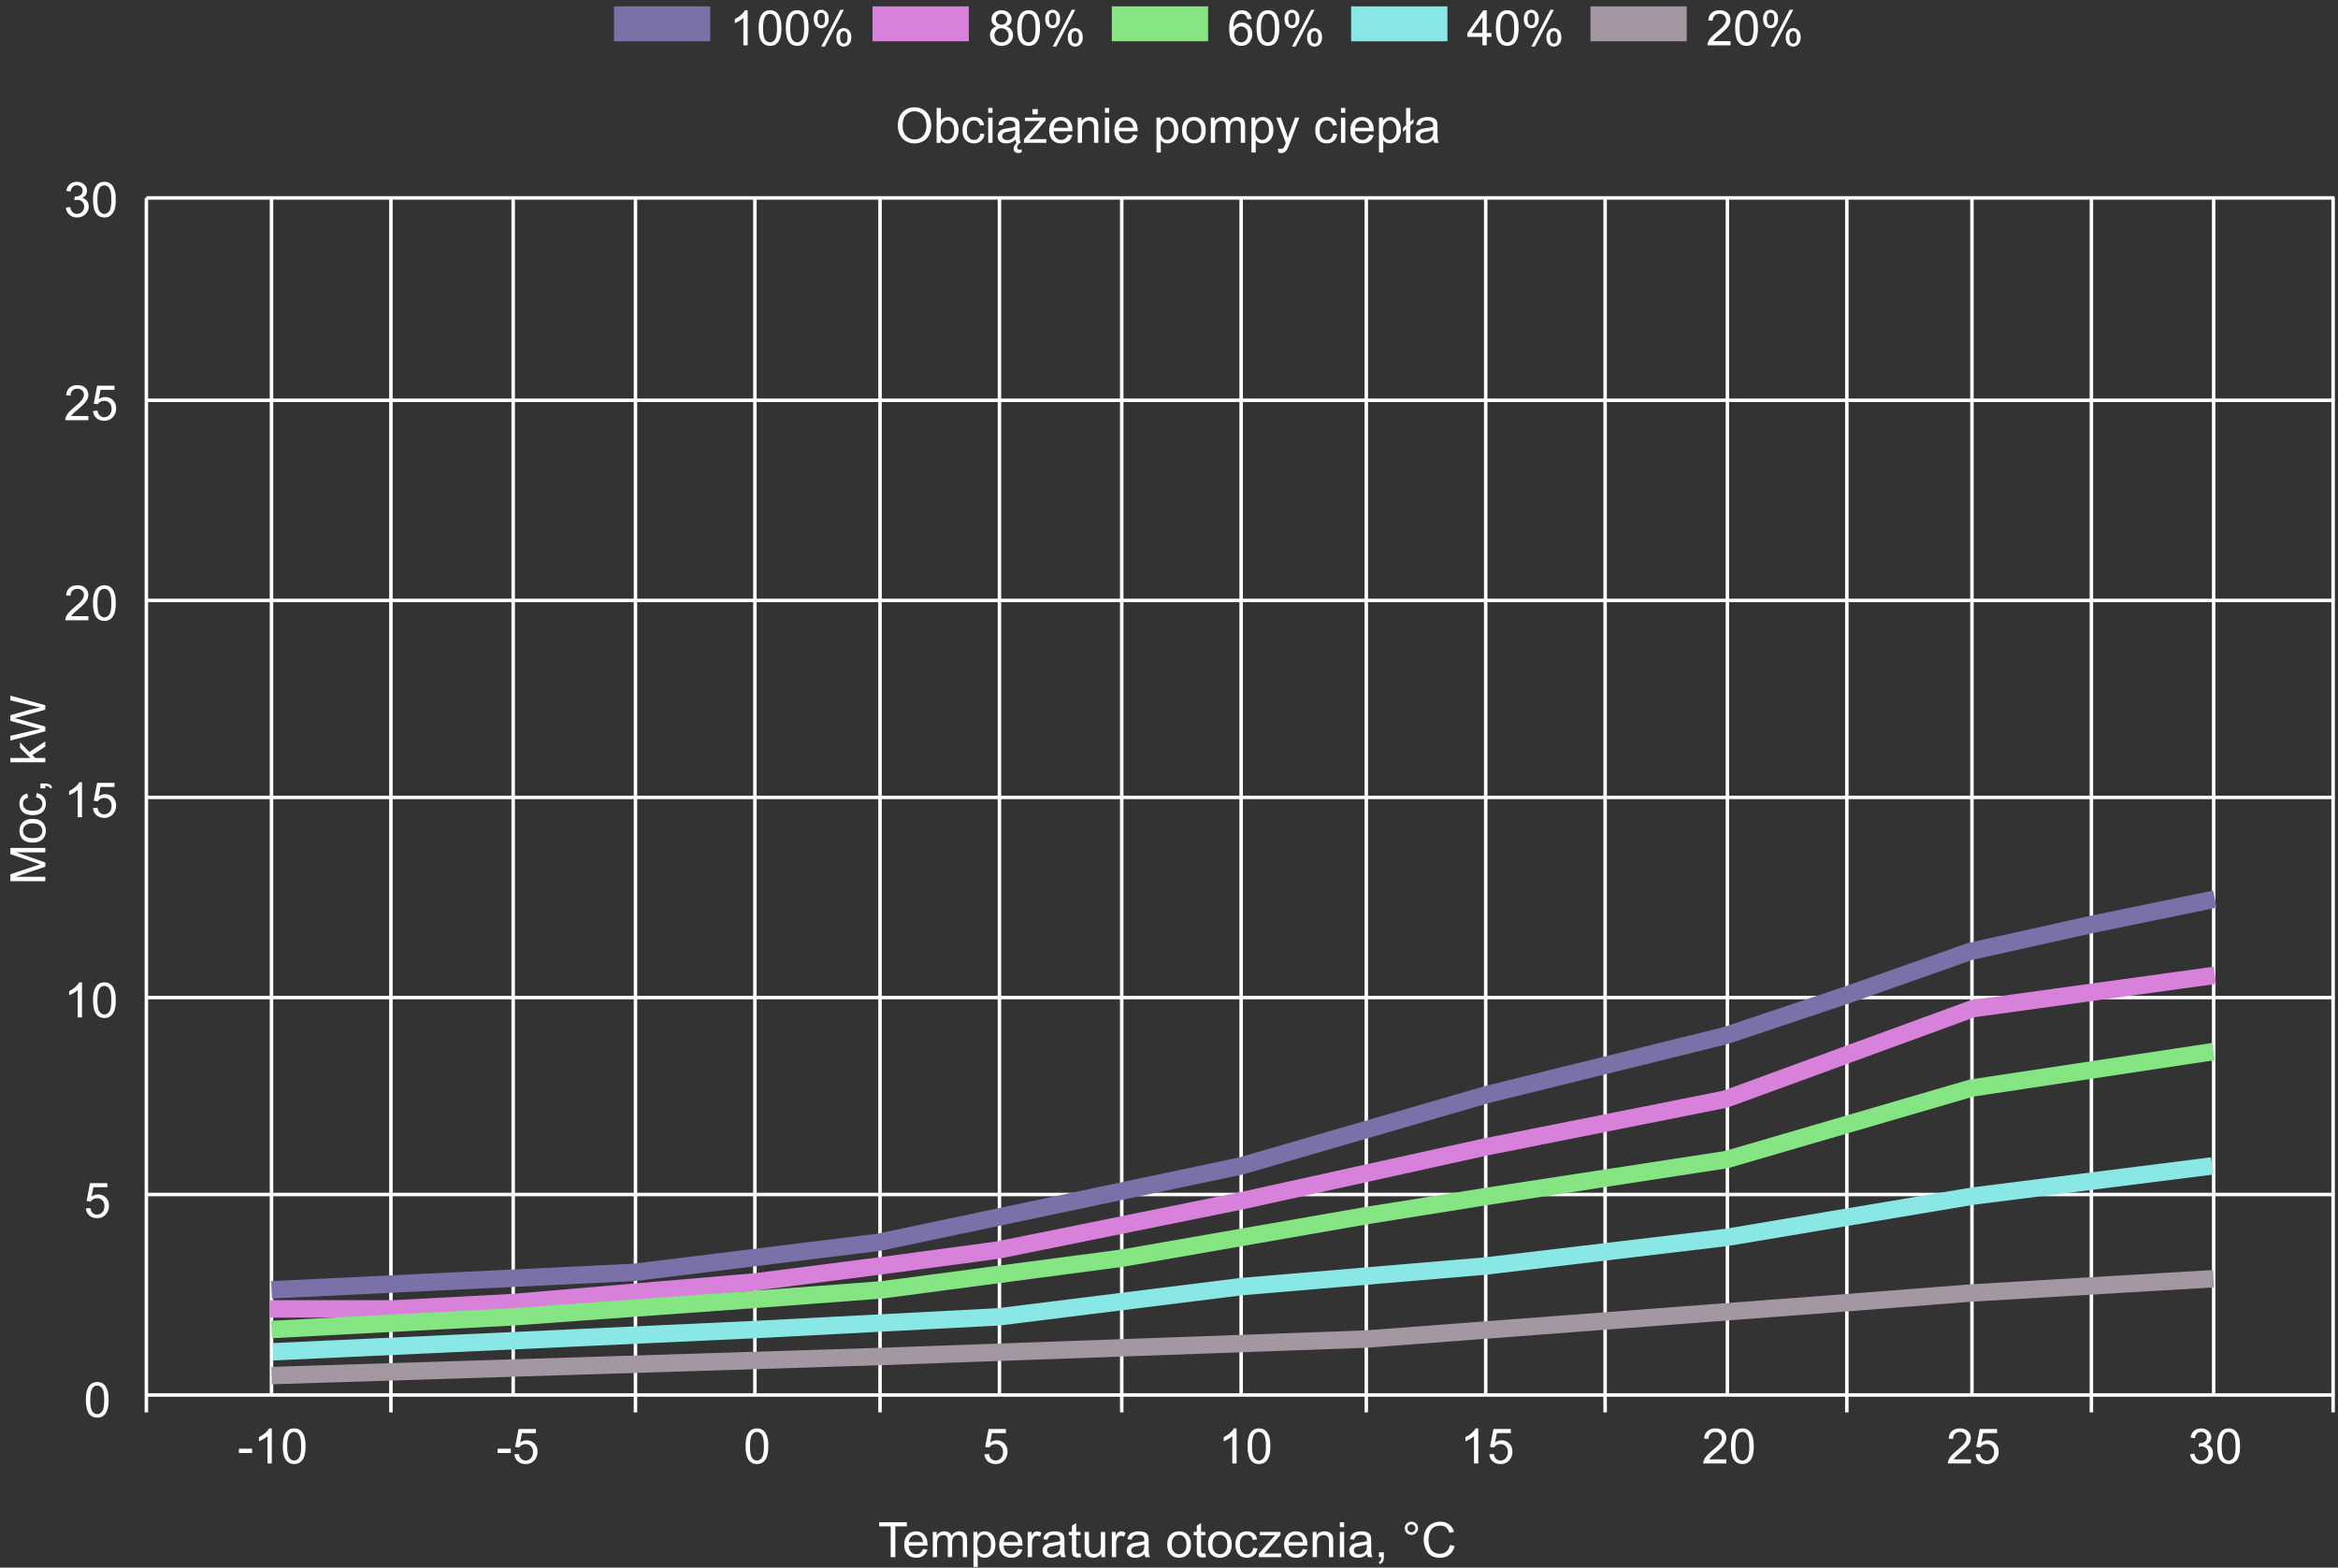 <svg width="671" height="450" viewBox="0 0 671 450" fill="none" xmlns="http://www.w3.org/2000/svg">
<rect x="0" y="0" width="671" height="450" fill="#333333" stroke="none"/>
<g clip-path="url(#clip0_1354_1688)">
<path d="M42.009 56.813H670" stroke="white"/>
<path d="M42.009 114.906H670" stroke="white"/>
<path d="M42.009 56.813V405.433" stroke="white"/>
<path d="M77.918 56.813V400.44" stroke="white"/>
<path d="M112.193 56.813V405.433" stroke="white"/>
<path d="M147.286 56.813V400.44" stroke="white"/>
<path d="M182.378 56.813V405.433" stroke="white"/>
<path d="M216.655 56.813V400.44" stroke="white"/>
<path d="M252.564 56.813V405.433" stroke="white"/>
<path d="M286.84 56.813V400.44" stroke="white"/>
<path d="M321.935 56.813V405.433" stroke="white"/>
<path d="M356.209 56.813V400.44" stroke="white"/>
<path d="M392.118 56.813V405.433" stroke="white"/>
<path d="M426.395 56.813V400.44" stroke="white"/>
<path d="M460.669 56.813V405.433" stroke="white"/>
<path d="M495.763 56.813V400.44" stroke="white"/>
<path d="M530.038 56.813V405.433" stroke="white"/>
<path d="M565.946 56.813V400.44" stroke="white"/>
<path d="M600.224 56.813V405.433" stroke="white"/>
<path d="M635.315 56.813V400.44" stroke="white"/>
<path d="M669.592 56.813V405.433" stroke="white"/>
<path d="M42.009 172.359H670" stroke="white"/>
<path d="M42.009 228.9H670" stroke="white"/>
<path d="M42.009 286.352H670" stroke="white"/>
<path d="M42.009 342.893H670" stroke="white"/>
<path d="M42.009 400.44H670" stroke="white"/>
<path d="M24.638 401.842C24.638 400.657 24.759 399.704 25 398.984C25.246 398.26 25.608 397.701 26.087 397.31C26.57 396.918 27.176 396.722 27.905 396.722C28.443 396.722 28.915 396.831 29.32 397.05C29.726 397.264 30.061 397.576 30.325 397.986C30.59 398.392 30.797 398.889 30.947 399.477C31.098 400.06 31.173 400.848 31.173 401.842C31.173 403.018 31.052 403.968 30.811 404.692C30.569 405.412 30.207 405.971 29.724 406.367C29.245 406.759 28.639 406.955 27.905 406.955C26.939 406.955 26.18 406.609 25.629 405.916C24.968 405.082 24.638 403.724 24.638 401.842ZM25.902 401.842C25.902 403.487 26.094 404.583 26.477 405.13C26.864 405.672 27.34 405.943 27.905 405.943C28.47 405.943 28.944 405.67 29.327 405.123C29.715 404.576 29.908 403.482 29.908 401.842C29.908 400.192 29.715 399.096 29.327 398.554C28.944 398.011 28.466 397.74 27.892 397.74C27.326 397.74 26.875 397.979 26.538 398.458C26.114 399.069 25.902 400.197 25.902 401.842Z" fill="white"/>
<path d="M68.568 417.088V415.851H72.349V417.088H68.568ZM78.002 420.096H76.772V412.255C76.475 412.538 76.086 412.82 75.603 413.103C75.124 413.386 74.693 413.597 74.311 413.739V412.549C74.999 412.226 75.6 411.834 76.115 411.374C76.63 410.913 76.995 410.467 77.209 410.034H78.002V420.096ZM81.16 415.154C81.16 413.969 81.281 413.016 81.522 412.296C81.769 411.572 82.131 411.014 82.609 410.622C83.092 410.23 83.699 410.034 84.428 410.034C84.966 410.034 85.437 410.143 85.843 410.362C86.248 410.576 86.583 410.888 86.848 411.298C87.112 411.704 87.319 412.201 87.47 412.789C87.62 413.372 87.695 414.16 87.695 415.154C87.695 416.33 87.575 417.28 87.333 418.004C87.091 418.724 86.729 419.283 86.246 419.679C85.768 420.071 85.162 420.267 84.428 420.267C83.462 420.267 82.703 419.921 82.151 419.228C81.491 418.394 81.16 417.036 81.16 415.154ZM82.425 415.154C82.425 416.799 82.616 417.895 82.999 418.442C83.386 418.984 83.863 419.255 84.428 419.255C84.993 419.255 85.467 418.982 85.85 418.435C86.237 417.888 86.431 416.794 86.431 415.154C86.431 413.504 86.237 412.408 85.85 411.866C85.467 411.323 84.988 411.052 84.414 411.052C83.849 411.052 83.398 411.292 83.061 411.77C82.637 412.381 82.425 413.509 82.425 415.154Z" fill="white"/>
<path d="M142.835 417.088V415.851H146.615V417.088H142.835ZM147.634 417.471L148.926 417.362C149.021 417.991 149.243 418.465 149.589 418.784C149.94 419.098 150.361 419.255 150.854 419.255C151.446 419.255 151.947 419.032 152.357 418.585C152.768 418.139 152.973 417.546 152.973 416.808C152.973 416.106 152.774 415.553 152.378 415.147C151.986 414.741 151.471 414.539 150.833 414.539C150.437 414.539 150.079 414.63 149.76 414.812C149.441 414.99 149.19 415.222 149.008 415.509L147.853 415.359L148.823 410.211H153.807V411.387H149.808L149.268 414.081C149.869 413.661 150.5 413.452 151.161 413.452C152.036 413.452 152.774 413.755 153.376 414.361C153.978 414.967 154.278 415.746 154.278 416.699C154.278 417.606 154.014 418.389 153.485 419.05C152.843 419.861 151.965 420.267 150.854 420.267C149.942 420.267 149.197 420.012 148.618 419.501C148.044 418.991 147.716 418.314 147.634 417.471Z" fill="white"/>
<path d="M213.973 415.154C213.973 413.969 214.093 413.016 214.335 412.296C214.581 411.572 214.943 411.014 215.422 410.622C215.905 410.23 216.511 410.034 217.24 410.034C217.778 410.034 218.25 410.143 218.655 410.362C219.061 410.576 219.396 410.888 219.66 411.298C219.924 411.704 220.132 412.201 220.282 412.789C220.433 413.372 220.508 414.16 220.508 415.154C220.508 416.33 220.387 417.28 220.146 418.004C219.904 418.724 219.542 419.283 219.059 419.679C218.58 420.071 217.974 420.267 217.24 420.267C216.274 420.267 215.515 419.921 214.964 419.228C214.303 418.394 213.973 417.036 213.973 415.154ZM215.237 415.154C215.237 416.799 215.429 417.895 215.812 418.442C216.199 418.984 216.675 419.255 217.24 419.255C217.805 419.255 218.279 418.982 218.662 418.435C219.049 417.888 219.243 416.794 219.243 415.154C219.243 413.504 219.049 412.408 218.662 411.866C218.279 411.323 217.801 411.052 217.227 411.052C216.661 411.052 216.21 411.292 215.873 411.77C215.449 412.381 215.237 413.509 215.237 415.154Z" fill="white"/>
<path d="M282.523 417.471L283.815 417.362C283.911 417.991 284.132 418.465 284.479 418.784C284.829 419.098 285.251 419.255 285.743 419.255C286.336 419.255 286.837 419.032 287.247 418.585C287.657 418.139 287.862 417.546 287.862 416.808C287.862 416.106 287.664 415.553 287.268 415.147C286.876 414.741 286.361 414.539 285.723 414.539C285.326 414.539 284.968 414.63 284.649 414.812C284.33 414.99 284.08 415.222 283.897 415.509L282.742 415.359L283.713 410.211H288.696V411.387H284.697L284.157 414.081C284.759 413.661 285.39 413.452 286.051 413.452C286.926 413.452 287.664 413.755 288.266 414.361C288.867 414.967 289.168 415.746 289.168 416.699C289.168 417.606 288.904 418.389 288.375 419.05C287.732 419.861 286.855 420.267 285.743 420.267C284.832 420.267 284.087 420.012 283.508 419.501C282.934 418.991 282.605 418.314 282.523 417.471Z" fill="white"/>
<path d="M354.896 420.096H353.665V412.255C353.369 412.538 352.979 412.82 352.496 413.103C352.018 413.386 351.587 413.597 351.204 413.739V412.549C351.892 412.226 352.494 411.834 353.009 411.374C353.524 410.913 353.888 410.467 354.103 410.034H354.896V420.096ZM358.054 415.154C358.054 413.969 358.174 413.016 358.416 412.296C358.662 411.572 359.024 411.014 359.503 410.622C359.986 410.23 360.592 410.034 361.321 410.034C361.859 410.034 362.331 410.143 362.736 410.362C363.142 410.576 363.477 410.888 363.741 411.298C364.006 411.704 364.213 412.201 364.363 412.789C364.514 413.372 364.589 414.16 364.589 415.154C364.589 416.33 364.468 417.28 364.227 418.004C363.985 418.724 363.623 419.283 363.14 419.679C362.661 420.071 362.055 420.267 361.321 420.267C360.355 420.267 359.596 419.921 359.045 419.228C358.384 418.394 358.054 417.036 358.054 415.154ZM359.318 415.154C359.318 416.799 359.51 417.895 359.893 418.442C360.28 418.984 360.756 419.255 361.321 419.255C361.886 419.255 362.36 418.982 362.743 418.435C363.131 417.888 363.324 416.794 363.324 415.154C363.324 413.504 363.131 412.408 362.743 411.866C362.36 411.323 361.882 411.052 361.308 411.052C360.743 411.052 360.291 411.292 359.954 411.77C359.53 412.381 359.318 413.509 359.318 415.154Z" fill="white"/>
<path d="M424.265 420.096H423.034V412.255C422.738 412.538 422.348 412.82 421.865 413.103C421.387 413.386 420.956 413.597 420.573 413.739V412.549C421.261 412.226 421.863 411.834 422.378 411.374C422.893 410.913 423.257 410.467 423.472 410.034H424.265V420.096ZM427.423 417.471L428.715 417.362C428.811 417.991 429.032 418.465 429.378 418.784C429.729 419.098 430.15 419.255 430.643 419.255C431.235 419.255 431.736 419.032 432.146 418.585C432.557 418.139 432.762 417.546 432.762 416.808C432.762 416.106 432.563 415.553 432.167 415.147C431.775 414.741 431.26 414.539 430.622 414.539C430.226 414.539 429.868 414.63 429.549 414.812C429.23 414.99 428.979 415.222 428.797 415.509L427.642 415.359L428.612 410.211H433.596V411.387H429.597L429.057 414.081C429.658 413.661 430.289 413.452 430.95 413.452C431.825 413.452 432.563 413.755 433.165 414.361C433.767 414.967 434.067 415.746 434.067 416.699C434.067 417.606 433.803 418.389 433.274 419.05C432.632 419.861 431.755 420.267 430.643 420.267C429.731 420.267 428.986 420.012 428.407 419.501C427.833 418.991 427.505 418.314 427.423 417.471Z" fill="white"/>
<path d="M495.466 418.914V420.096H488.842C488.833 419.8 488.881 419.515 488.985 419.242C489.154 418.791 489.423 418.346 489.792 417.909C490.166 417.471 490.703 416.965 491.405 416.391C492.494 415.498 493.23 414.792 493.613 414.272C493.996 413.748 494.188 413.253 494.188 412.789C494.188 412.301 494.012 411.891 493.661 411.558C493.315 411.221 492.861 411.052 492.301 411.052C491.708 411.052 491.234 411.23 490.879 411.585C490.523 411.941 490.343 412.433 490.339 413.062L489.074 412.932C489.161 411.989 489.487 411.271 490.052 410.779C490.617 410.282 491.376 410.034 492.328 410.034C493.29 410.034 494.051 410.3 494.611 410.833C495.172 411.367 495.452 412.028 495.452 412.816C495.452 413.217 495.37 413.611 495.206 413.999C495.042 414.386 494.769 414.794 494.386 415.222C494.007 415.651 493.376 416.238 492.492 416.986C491.754 417.606 491.28 418.027 491.07 418.25C490.861 418.469 490.688 418.69 490.551 418.914H495.466ZM496.792 415.154C496.792 413.969 496.913 413.016 497.154 412.296C497.4 411.572 497.763 411.014 498.241 410.622C498.724 410.23 499.33 410.034 500.06 410.034C500.597 410.034 501.069 410.143 501.475 410.362C501.88 410.576 502.215 410.888 502.479 411.298C502.744 411.704 502.951 412.201 503.102 412.789C503.252 413.372 503.327 414.16 503.327 415.154C503.327 416.33 503.206 417.28 502.965 418.004C502.723 418.724 502.361 419.283 501.878 419.679C501.399 420.071 500.793 420.267 500.06 420.267C499.093 420.267 498.335 419.921 497.783 419.228C497.122 418.394 496.792 417.036 496.792 415.154ZM498.057 415.154C498.057 416.799 498.248 417.895 498.631 418.442C499.018 418.984 499.494 419.255 500.06 419.255C500.625 419.255 501.099 418.982 501.481 418.435C501.869 417.888 502.062 416.794 502.062 415.154C502.062 413.504 501.869 412.408 501.481 411.866C501.099 411.323 500.62 411.052 500.046 411.052C499.481 411.052 499.03 411.292 498.692 411.77C498.269 412.381 498.057 413.509 498.057 415.154Z" fill="white"/>
<path d="M565.65 418.914V420.096H559.026C559.017 419.8 559.065 419.515 559.17 419.242C559.339 418.791 559.607 418.346 559.977 417.909C560.35 417.471 560.888 416.965 561.59 416.391C562.679 415.498 563.415 414.792 563.798 414.272C564.181 413.748 564.372 413.253 564.372 412.789C564.372 412.301 564.197 411.891 563.846 411.558C563.499 411.221 563.046 411.052 562.485 411.052C561.893 411.052 561.419 411.23 561.063 411.585C560.708 411.941 560.528 412.433 560.523 413.062L559.259 412.932C559.345 411.989 559.671 411.271 560.236 410.779C560.801 410.282 561.56 410.034 562.513 410.034C563.474 410.034 564.235 410.3 564.796 410.833C565.356 411.367 565.637 412.028 565.637 412.816C565.637 413.217 565.555 413.611 565.391 413.999C565.227 414.386 564.953 414.794 564.57 415.222C564.192 415.651 563.561 416.238 562.677 416.986C561.938 417.606 561.465 418.027 561.255 418.25C561.045 418.469 560.872 418.69 560.735 418.914H565.65ZM566.977 417.471L568.269 417.362C568.364 417.991 568.585 418.465 568.932 418.784C569.283 419.098 569.704 419.255 570.196 419.255C570.789 419.255 571.29 419.032 571.7 418.585C572.11 418.139 572.315 417.546 572.315 416.808C572.315 416.106 572.117 415.553 571.721 415.147C571.329 414.741 570.814 414.539 570.176 414.539C569.779 414.539 569.422 414.63 569.103 414.812C568.784 414.99 568.533 415.222 568.351 415.509L567.195 415.359L568.166 410.211H573.149V411.387H569.15L568.61 414.081C569.212 413.661 569.843 413.452 570.504 413.452C571.379 413.452 572.117 413.755 572.719 414.361C573.32 414.967 573.621 415.746 573.621 416.699C573.621 417.606 573.357 418.389 572.828 419.05C572.186 419.861 571.308 420.267 570.196 420.267C569.285 420.267 568.54 420.012 567.961 419.501C567.387 418.991 567.059 418.314 566.977 417.471Z" fill="white"/>
<path d="M628.56 417.451L629.79 417.287C629.931 417.984 630.171 418.487 630.508 418.797C630.85 419.103 631.264 419.255 631.752 419.255C632.331 419.255 632.818 419.055 633.215 418.654C633.616 418.253 633.816 417.756 633.816 417.164C633.816 416.598 633.632 416.134 633.263 415.769C632.894 415.4 632.424 415.215 631.854 415.215C631.622 415.215 631.333 415.261 630.986 415.352L631.123 414.272C631.205 414.281 631.271 414.286 631.321 414.286C631.845 414.286 632.317 414.149 632.736 413.875C633.156 413.602 633.365 413.181 633.365 412.611C633.365 412.16 633.213 411.786 632.907 411.49C632.602 411.194 632.208 411.045 631.725 411.045C631.246 411.045 630.847 411.196 630.528 411.497C630.209 411.797 630.004 412.249 629.913 412.85L628.683 412.631C628.833 411.806 629.175 411.168 629.708 410.717C630.241 410.262 630.904 410.034 631.697 410.034C632.244 410.034 632.748 410.152 633.208 410.389C633.668 410.622 634.019 410.941 634.261 411.346C634.507 411.752 634.63 412.182 634.63 412.638C634.63 413.071 634.514 413.465 634.281 413.821C634.049 414.176 633.705 414.459 633.249 414.668C633.841 414.805 634.302 415.09 634.63 415.523C634.958 415.951 635.122 416.489 635.122 417.136C635.122 418.011 634.803 418.754 634.165 419.365C633.527 419.971 632.72 420.274 631.745 420.274C630.866 420.274 630.134 420.012 629.551 419.488C628.972 418.964 628.642 418.285 628.56 417.451ZM636.346 415.154C636.346 413.969 636.466 413.016 636.708 412.296C636.954 411.572 637.316 411.014 637.795 410.622C638.278 410.23 638.884 410.034 639.613 410.034C640.151 410.034 640.623 410.143 641.028 410.362C641.434 410.576 641.769 410.888 642.033 411.298C642.298 411.704 642.505 412.201 642.655 412.789C642.806 413.372 642.881 414.16 642.881 415.154C642.881 416.33 642.76 417.28 642.519 418.004C642.277 418.724 641.915 419.283 641.432 419.679C640.953 420.071 640.347 420.267 639.613 420.267C638.647 420.267 637.888 419.921 637.337 419.228C636.676 418.394 636.346 417.036 636.346 415.154ZM637.61 415.154C637.61 416.799 637.802 417.895 638.185 418.442C638.572 418.984 639.048 419.255 639.613 419.255C640.178 419.255 640.652 418.982 641.035 418.435C641.423 417.888 641.616 416.794 641.616 415.154C641.616 413.504 641.423 412.408 641.035 411.866C640.652 411.323 640.174 411.052 639.6 411.052C639.035 411.052 638.583 411.292 638.246 411.77C637.822 412.381 637.61 413.509 637.61 415.154Z" fill="white"/>
<path d="M24.638 346.885L25.93 346.775C26.025 347.404 26.246 347.878 26.593 348.197C26.944 348.512 27.365 348.669 27.857 348.669C28.45 348.669 28.951 348.446 29.361 347.999C29.771 347.552 29.977 346.96 29.977 346.222C29.977 345.52 29.778 344.966 29.382 344.56C28.99 344.155 28.475 343.952 27.837 343.952C27.44 343.952 27.083 344.043 26.764 344.225C26.445 344.403 26.194 344.636 26.012 344.923L24.856 344.772L25.827 339.625H30.811V340.801H26.811L26.271 343.494C26.873 343.075 27.504 342.865 28.165 342.865C29.04 342.865 29.778 343.168 30.38 343.774C30.981 344.38 31.282 345.16 31.282 346.112C31.282 347.019 31.018 347.803 30.489 348.464C29.847 349.275 28.969 349.681 27.857 349.681C26.946 349.681 26.201 349.425 25.622 348.915C25.048 348.405 24.72 347.728 24.638 346.885Z" fill="white"/>
<path d="M23.531 292.057H22.301V284.216C22.005 284.498 21.615 284.781 21.132 285.064C20.653 285.346 20.223 285.558 19.84 285.699V284.51C20.528 284.186 21.13 283.794 21.645 283.334C22.16 282.874 22.524 282.427 22.738 281.994H23.531V292.057ZM26.689 287.114C26.689 285.929 26.81 284.977 27.052 284.257C27.298 283.532 27.66 282.974 28.139 282.582C28.622 282.19 29.228 281.994 29.957 281.994C30.495 281.994 30.966 282.104 31.372 282.322C31.778 282.537 32.113 282.849 32.377 283.259C32.641 283.665 32.849 284.161 32.999 284.749C33.149 285.332 33.225 286.121 33.225 287.114C33.225 288.29 33.104 289.24 32.862 289.965C32.621 290.685 32.258 291.243 31.775 291.64C31.297 292.032 30.691 292.228 29.957 292.228C28.991 292.228 28.232 291.881 27.681 291.189C27.02 290.355 26.689 288.997 26.689 287.114ZM27.954 287.114C27.954 288.76 28.145 289.856 28.528 290.402C28.916 290.945 29.392 291.216 29.957 291.216C30.522 291.216 30.996 290.943 31.379 290.396C31.766 289.849 31.96 288.755 31.96 287.114C31.96 285.465 31.766 284.369 31.379 283.826C30.996 283.284 30.518 283.013 29.943 283.013C29.378 283.013 28.927 283.252 28.59 283.731C28.166 284.341 27.954 285.469 27.954 287.114Z" fill="white"/>
<path d="M23.531 234.604H22.301V226.763C22.005 227.045 21.615 227.328 21.132 227.611C20.653 227.893 20.223 228.105 19.84 228.246V227.057C20.528 226.733 21.13 226.341 21.645 225.881C22.16 225.421 22.524 224.974 22.738 224.541H23.531V234.604ZM26.689 231.979L27.981 231.869C28.077 232.498 28.298 232.972 28.645 233.291C28.995 233.606 29.417 233.763 29.909 233.763C30.502 233.763 31.003 233.54 31.413 233.093C31.823 232.646 32.028 232.054 32.028 231.316C32.028 230.614 31.83 230.06 31.434 229.655C31.042 229.249 30.527 229.046 29.889 229.046C29.492 229.046 29.134 229.137 28.815 229.32C28.496 229.497 28.246 229.73 28.064 230.017L26.908 229.866L27.879 224.719H32.862V225.895H28.863L28.323 228.588C28.925 228.169 29.556 227.959 30.217 227.959C31.092 227.959 31.83 228.262 32.432 228.868C33.033 229.475 33.334 230.254 33.334 231.206C33.334 232.113 33.07 232.897 32.541 233.558C31.898 234.369 31.021 234.775 29.909 234.775C28.998 234.775 28.253 234.519 27.674 234.009C27.1 233.499 26.771 232.822 26.689 231.979Z" fill="white"/>
<path d="M25.363 176.88V178.063H18.739C18.73 177.767 18.778 177.482 18.883 177.209C19.052 176.757 19.32 176.313 19.69 175.876C20.063 175.438 20.601 174.932 21.303 174.358C22.392 173.465 23.128 172.758 23.511 172.239C23.894 171.715 24.085 171.22 24.085 170.755C24.085 170.268 23.91 169.858 23.559 169.525C23.212 169.188 22.759 169.019 22.198 169.019C21.606 169.019 21.132 169.197 20.776 169.552C20.421 169.908 20.241 170.4 20.236 171.029L18.972 170.899C19.058 169.956 19.384 169.238 19.949 168.746C20.514 168.249 21.273 168.001 22.226 168.001C23.187 168.001 23.948 168.267 24.509 168.8C25.069 169.334 25.35 169.994 25.35 170.783C25.35 171.184 25.268 171.578 25.104 171.965C24.94 172.353 24.666 172.761 24.283 173.189C23.905 173.617 23.274 174.205 22.39 174.953C21.651 175.573 21.177 175.994 20.968 176.217C20.758 176.436 20.585 176.657 20.448 176.88H25.363ZM26.69 173.121C26.69 171.936 26.81 170.983 27.052 170.263C27.298 169.539 27.66 168.98 28.139 168.589C28.622 168.197 29.228 168.001 29.957 168.001C30.495 168.001 30.967 168.11 31.372 168.329C31.778 168.543 32.113 168.855 32.377 169.265C32.641 169.671 32.849 170.168 32.999 170.755C33.15 171.339 33.225 172.127 33.225 173.121C33.225 174.297 33.104 175.247 32.862 175.971C32.621 176.691 32.259 177.25 31.776 177.646C31.297 178.038 30.691 178.234 29.957 178.234C28.991 178.234 28.232 177.888 27.681 177.195C27.02 176.361 26.69 175.003 26.69 173.121ZM27.954 173.121C27.954 174.766 28.146 175.862 28.528 176.409C28.916 176.951 29.392 177.222 29.957 177.222C30.522 177.222 30.996 176.949 31.379 176.402C31.766 175.855 31.96 174.761 31.96 173.121C31.96 171.471 31.766 170.375 31.379 169.833C30.996 169.29 30.518 169.019 29.944 169.019C29.378 169.019 28.927 169.258 28.59 169.737C28.166 170.348 27.954 171.476 27.954 173.121Z" fill="white"/>
<path d="M25.363 119.427V120.61H18.739C18.73 120.314 18.778 120.029 18.883 119.756C19.052 119.304 19.32 118.86 19.69 118.423C20.063 117.985 20.601 117.479 21.303 116.905C22.392 116.012 23.128 115.305 23.511 114.786C23.894 114.262 24.085 113.767 24.085 113.302C24.085 112.815 23.91 112.405 23.559 112.072C23.212 111.735 22.759 111.566 22.198 111.566C21.606 111.566 21.132 111.744 20.776 112.099C20.421 112.455 20.241 112.947 20.236 113.576L18.972 113.446C19.058 112.503 19.384 111.785 19.949 111.293C20.514 110.796 21.273 110.548 22.226 110.548C23.187 110.548 23.948 110.814 24.509 111.347C25.069 111.881 25.35 112.541 25.35 113.33C25.35 113.731 25.268 114.125 25.104 114.512C24.94 114.9 24.666 115.308 24.283 115.736C23.905 116.164 23.274 116.752 22.39 117.5C21.651 118.12 21.177 118.541 20.968 118.764C20.758 118.983 20.585 119.204 20.448 119.427H25.363ZM26.69 117.985L27.982 117.876C28.077 118.505 28.298 118.979 28.645 119.298C28.995 119.612 29.417 119.769 29.909 119.769C30.502 119.769 31.003 119.546 31.413 119.099C31.823 118.653 32.028 118.06 32.028 117.322C32.028 116.62 31.83 116.066 31.434 115.661C31.042 115.255 30.527 115.052 29.889 115.052C29.492 115.052 29.134 115.144 28.816 115.326C28.497 115.504 28.246 115.736 28.064 116.023L26.908 115.873L27.879 110.725H32.862V111.901H28.863L28.323 114.594C28.925 114.175 29.556 113.966 30.217 113.966C31.092 113.966 31.83 114.269 32.432 114.875C33.033 115.481 33.334 116.26 33.334 117.213C33.334 118.12 33.07 118.903 32.541 119.564C31.898 120.375 31.021 120.781 29.909 120.781C28.998 120.781 28.253 120.526 27.674 120.015C27.1 119.505 26.772 118.828 26.69 117.985Z" fill="white"/>
<path d="M18.903 59.6L20.134 59.436C20.275 60.133 20.514 60.636 20.852 60.946C21.193 61.252 21.608 61.404 22.096 61.404C22.674 61.404 23.162 61.204 23.559 60.803C23.96 60.402 24.16 59.905 24.16 59.312C24.16 58.747 23.976 58.283 23.606 57.918C23.237 57.549 22.768 57.364 22.198 57.364C21.966 57.364 21.676 57.41 21.33 57.501L21.467 56.421C21.549 56.43 21.615 56.435 21.665 56.435C22.189 56.435 22.661 56.298 23.08 56.024C23.499 55.751 23.709 55.329 23.709 54.76C23.709 54.309 23.556 53.935 23.251 53.639C22.946 53.343 22.551 53.194 22.068 53.194C21.59 53.194 21.191 53.345 20.872 53.645C20.553 53.946 20.348 54.398 20.257 54.999L19.026 54.78C19.177 53.955 19.519 53.317 20.052 52.866C20.585 52.41 21.248 52.183 22.041 52.183C22.588 52.183 23.091 52.301 23.552 52.538C24.012 52.77 24.363 53.09 24.605 53.495C24.851 53.901 24.974 54.331 24.974 54.787C24.974 55.22 24.857 55.614 24.625 55.97C24.393 56.325 24.049 56.608 23.593 56.817C24.185 56.954 24.645 57.239 24.974 57.672C25.302 58.1 25.466 58.638 25.466 59.285C25.466 60.16 25.147 60.903 24.509 61.514C23.871 62.12 23.064 62.423 22.089 62.423C21.209 62.423 20.478 62.161 19.895 61.637C19.316 61.113 18.985 60.434 18.903 59.6ZM26.689 57.303C26.689 56.118 26.81 55.165 27.052 54.445C27.298 53.721 27.66 53.163 28.139 52.77C28.622 52.379 29.228 52.183 29.957 52.183C30.495 52.183 30.966 52.292 31.372 52.511C31.778 52.725 32.113 53.037 32.377 53.447C32.641 53.853 32.849 54.35 32.999 54.938C33.149 55.521 33.225 56.309 33.225 57.303C33.225 58.478 33.104 59.429 32.862 60.153C32.621 60.873 32.258 61.432 31.775 61.828C31.297 62.22 30.691 62.416 29.957 62.416C28.991 62.416 28.232 62.07 27.681 61.377C27.02 60.543 26.689 59.185 26.689 57.303ZM27.954 57.303C27.954 58.948 28.145 60.044 28.528 60.591C28.916 61.133 29.392 61.404 29.957 61.404C30.522 61.404 30.996 61.131 31.379 60.584C31.766 60.037 31.96 58.943 31.96 57.303C31.96 55.653 31.766 54.557 31.379 54.015C30.996 53.472 30.518 53.201 29.943 53.201C29.378 53.201 28.927 53.441 28.59 53.919C28.166 54.53 27.954 55.658 27.954 57.303Z" fill="white"/>
<path d="M77.919 370.252L182.125 365.236L252.386 356.573L356.198 334.686L426.853 314.167L495.139 297.296L530.344 285.509L565.4 273.129L600.16 265.396L635.66 258.082" stroke="#7971A8" stroke-width="5"/>
<path d="M635.659 279.969L566.188 289.544L495.139 315.535L426.457 329.214L356.197 344.717L286.331 358.852L252.385 363.412L216.86 367.972L147.389 373.9L113.048 375.724H77.523" stroke="#D881DB" stroke-width="5"/>
<path d="M77.919 381.651L147.39 378.003L216.861 372.988L253.175 370.252L322.251 361.132L392.907 348.821L427.247 343.349L495.534 332.862L565.795 312.343L635.265 301.855" stroke="#84E582" stroke-width="5"/>
<path d="M634.871 334.686L566.189 343.349L495.534 355.205L426.458 363.412L356.197 369.34L286.726 378.003L216.861 381.651L147.784 384.843L78.314 388.035" stroke="#89E7E5" stroke-width="5"/>
<path d="M77.919 394.875L252.386 389.403L392.117 384.387L530.664 373.9L565.795 371.164L635.265 367.06" stroke="#A397A1" stroke-width="5"/>
<path d="M214.577 13H213.347V5.159C213.05 5.442 212.661 5.724 212.178 6.007C211.699 6.289 211.269 6.501 210.886 6.643V5.453C211.574 5.13 212.175 4.738 212.69 4.277C213.205 3.817 213.57 3.37 213.784 2.938H214.577V13ZM217.735 8.058C217.735 6.873 217.856 5.92 218.098 5.2C218.344 4.476 218.706 3.917 219.185 3.525C219.668 3.133 220.274 2.938 221.003 2.938C221.541 2.938 222.012 3.047 222.418 3.266C222.824 3.48 223.159 3.792 223.423 4.202C223.687 4.608 223.895 5.104 224.045 5.692C224.195 6.276 224.271 7.064 224.271 8.058C224.271 9.233 224.15 10.184 223.908 10.908C223.667 11.628 223.304 12.187 222.821 12.583C222.343 12.975 221.737 13.171 221.003 13.171C220.037 13.171 219.278 12.825 218.727 12.132C218.066 11.298 217.735 9.94 217.735 8.058ZM219 8.058C219 9.703 219.191 10.799 219.574 11.346C219.962 11.888 220.438 12.159 221.003 12.159C221.568 12.159 222.042 11.886 222.425 11.339C222.812 10.792 223.006 9.698 223.006 8.058C223.006 6.408 222.812 5.312 222.425 4.77C222.042 4.227 221.563 3.956 220.989 3.956C220.424 3.956 219.973 4.195 219.636 4.674C219.212 5.285 219 6.412 219 8.058ZM225.528 8.058C225.528 6.873 225.649 5.92 225.891 5.2C226.137 4.476 226.499 3.917 226.978 3.525C227.461 3.133 228.067 2.938 228.796 2.938C229.334 2.938 229.805 3.047 230.211 3.266C230.617 3.48 230.951 3.792 231.216 4.202C231.48 4.608 231.688 5.104 231.838 5.692C231.988 6.276 232.063 7.064 232.063 8.058C232.063 9.233 231.943 10.184 231.701 10.908C231.46 11.628 231.097 12.187 230.614 12.583C230.136 12.975 229.53 13.171 228.796 13.171C227.83 13.171 227.071 12.825 226.52 12.132C225.859 11.298 225.528 9.94 225.528 8.058ZM226.793 8.058C226.793 9.703 226.984 10.799 227.367 11.346C227.755 11.888 228.231 12.159 228.796 12.159C229.361 12.159 229.835 11.886 230.218 11.339C230.605 10.792 230.799 9.698 230.799 8.058C230.799 6.408 230.605 5.312 230.218 4.77C229.835 4.227 229.356 3.956 228.782 3.956C228.217 3.956 227.766 4.195 227.429 4.674C227.005 5.285 226.793 6.412 226.793 8.058ZM233.554 5.385C233.554 4.669 233.734 4.061 234.094 3.56C234.454 3.058 234.976 2.808 235.659 2.808C236.288 2.808 236.808 3.033 237.218 3.484C237.632 3.931 237.84 4.59 237.84 5.46C237.84 6.308 237.63 6.962 237.211 7.422C236.796 7.878 236.284 8.105 235.673 8.105C235.067 8.105 234.561 7.88 234.155 7.429C233.754 6.978 233.554 6.296 233.554 5.385ZM235.693 3.655C235.388 3.655 235.133 3.787 234.928 4.052C234.727 4.316 234.627 4.801 234.627 5.508C234.627 6.15 234.729 6.604 234.935 6.868C235.14 7.128 235.393 7.258 235.693 7.258C236.003 7.258 236.258 7.126 236.459 6.861C236.664 6.597 236.767 6.114 236.767 5.412C236.767 4.765 236.664 4.312 236.459 4.052C236.254 3.787 235.999 3.655 235.693 3.655ZM235.7 13.369L241.183 2.808H242.181L236.719 13.369H235.7ZM240.034 10.648C240.034 9.928 240.214 9.32 240.574 8.823C240.934 8.322 241.458 8.071 242.146 8.071C242.775 8.071 243.295 8.297 243.705 8.748C244.12 9.195 244.327 9.853 244.327 10.724C244.327 11.571 244.118 12.225 243.698 12.685C243.284 13.141 242.769 13.369 242.153 13.369C241.547 13.369 241.041 13.144 240.636 12.692C240.235 12.237 240.034 11.555 240.034 10.648ZM242.181 8.919C241.871 8.919 241.613 9.051 241.408 9.315C241.208 9.58 241.107 10.065 241.107 10.771C241.107 11.409 241.21 11.861 241.415 12.125C241.62 12.389 241.873 12.521 242.174 12.521C242.488 12.521 242.746 12.389 242.946 12.125C243.151 11.861 243.254 11.378 243.254 10.676C243.254 10.029 243.151 9.575 242.946 9.315C242.741 9.051 242.486 8.919 242.181 8.919Z" fill="white"/>
<path d="M203.835 1.824H176.204V11.856H203.835V1.824Z" fill="#7971A8"/>
<path d="M286.042 7.565C285.532 7.379 285.153 7.112 284.907 6.766C284.661 6.419 284.538 6.005 284.538 5.521C284.538 4.792 284.8 4.179 285.324 3.683C285.848 3.186 286.546 2.938 287.416 2.938C288.291 2.938 288.995 3.193 289.528 3.703C290.062 4.209 290.328 4.827 290.328 5.556C290.328 6.021 290.205 6.426 289.959 6.772C289.717 7.114 289.348 7.379 288.852 7.565C289.467 7.766 289.934 8.09 290.253 8.536C290.576 8.983 290.738 9.516 290.738 10.136C290.738 10.992 290.435 11.713 289.829 12.296C289.223 12.879 288.425 13.171 287.437 13.171C286.448 13.171 285.65 12.879 285.044 12.296C284.438 11.708 284.135 10.977 284.135 10.102C284.135 9.45 284.299 8.905 284.627 8.468C284.96 8.026 285.431 7.725 286.042 7.565ZM285.796 5.48C285.796 5.954 285.949 6.342 286.254 6.643C286.559 6.943 286.956 7.094 287.443 7.094C287.917 7.094 288.305 6.946 288.605 6.649C288.911 6.349 289.063 5.982 289.063 5.549C289.063 5.098 288.906 4.719 288.592 4.414C288.282 4.104 287.895 3.949 287.43 3.949C286.96 3.949 286.571 4.1 286.261 4.4C285.951 4.701 285.796 5.061 285.796 5.48ZM285.399 10.108C285.399 10.459 285.481 10.799 285.646 11.127C285.814 11.455 286.062 11.71 286.391 11.893C286.719 12.07 287.072 12.159 287.45 12.159C288.038 12.159 288.523 11.97 288.906 11.592C289.289 11.213 289.48 10.733 289.48 10.149C289.48 9.557 289.282 9.067 288.886 8.68C288.494 8.292 288.002 8.099 287.409 8.099C286.83 8.099 286.35 8.29 285.967 8.673C285.589 9.056 285.399 9.534 285.399 10.108ZM291.941 8.058C291.941 6.873 292.062 5.92 292.304 5.2C292.55 4.476 292.912 3.917 293.391 3.525C293.874 3.133 294.48 2.938 295.209 2.938C295.747 2.938 296.218 3.047 296.624 3.266C297.03 3.48 297.365 3.792 297.629 4.202C297.893 4.608 298.101 5.104 298.251 5.692C298.401 6.276 298.477 7.064 298.477 8.058C298.477 9.233 298.356 10.184 298.114 10.908C297.873 11.628 297.51 12.187 297.027 12.583C296.549 12.975 295.943 13.171 295.209 13.171C294.243 13.171 293.484 12.825 292.933 12.132C292.272 11.298 291.941 9.94 291.941 8.058ZM293.206 8.058C293.206 9.703 293.397 10.799 293.78 11.346C294.168 11.888 294.644 12.159 295.209 12.159C295.774 12.159 296.248 11.886 296.631 11.339C297.018 10.792 297.212 9.698 297.212 8.058C297.212 6.408 297.018 5.312 296.631 4.77C296.248 4.227 295.77 3.956 295.195 3.956C294.63 3.956 294.179 4.195 293.842 4.674C293.418 5.285 293.206 6.412 293.206 8.058ZM299.967 5.385C299.967 4.669 300.147 4.061 300.507 3.56C300.867 3.058 301.389 2.808 302.072 2.808C302.701 2.808 303.221 3.033 303.631 3.484C304.046 3.931 304.253 4.59 304.253 5.46C304.253 6.308 304.043 6.962 303.624 7.422C303.209 7.878 302.697 8.105 302.086 8.105C301.48 8.105 300.974 7.88 300.568 7.429C300.167 6.978 299.967 6.296 299.967 5.385ZM302.106 3.655C301.801 3.655 301.546 3.787 301.341 4.052C301.14 4.316 301.04 4.801 301.04 5.508C301.04 6.15 301.143 6.604 301.348 6.868C301.553 7.128 301.806 7.258 302.106 7.258C302.416 7.258 302.672 7.126 302.872 6.861C303.077 6.597 303.18 6.114 303.18 5.412C303.18 4.765 303.077 4.312 302.872 4.052C302.667 3.787 302.412 3.655 302.106 3.655ZM302.113 13.369L307.596 2.808H308.594L303.132 13.369H302.113ZM306.447 10.648C306.447 9.928 306.627 9.32 306.987 8.823C307.347 8.322 307.871 8.071 308.56 8.071C309.188 8.071 309.708 8.297 310.118 8.748C310.533 9.195 310.74 9.853 310.74 10.724C310.74 11.571 310.531 12.225 310.111 12.685C309.697 13.141 309.182 13.369 308.566 13.369C307.96 13.369 307.454 13.144 307.049 12.692C306.648 12.237 306.447 11.555 306.447 10.648ZM308.594 8.919C308.284 8.919 308.026 9.051 307.821 9.315C307.621 9.58 307.521 10.065 307.521 10.771C307.521 11.409 307.623 11.861 307.828 12.125C308.033 12.389 308.286 12.521 308.587 12.521C308.901 12.521 309.159 12.389 309.359 12.125C309.564 11.861 309.667 11.378 309.667 10.676C309.667 10.029 309.564 9.575 309.359 9.315C309.154 9.051 308.899 8.919 308.594 8.919Z" fill="white"/>
<path d="M278.043 1.824H250.412V11.856H278.043V1.824Z" fill="#D881DB"/>
<path d="M359.216 5.433L357.992 5.528C357.883 5.045 357.728 4.694 357.527 4.476C357.195 4.125 356.785 3.949 356.297 3.949C355.905 3.949 355.561 4.059 355.265 4.277C354.877 4.56 354.572 4.972 354.349 5.515C354.125 6.057 354.009 6.829 354 7.832C354.296 7.381 354.659 7.046 355.087 6.827C355.515 6.608 355.964 6.499 356.434 6.499C357.254 6.499 357.951 6.802 358.525 7.408C359.104 8.01 359.394 8.789 359.394 9.746C359.394 10.375 359.257 10.961 358.983 11.503C358.715 12.041 358.343 12.453 357.869 12.74C357.395 13.027 356.857 13.171 356.256 13.171C355.23 13.171 354.394 12.795 353.747 12.043C353.1 11.287 352.776 10.042 352.776 8.311C352.776 6.374 353.134 4.965 353.85 4.086C354.474 3.32 355.315 2.938 356.372 2.938C357.16 2.938 357.805 3.159 358.307 3.601C358.812 4.043 359.116 4.653 359.216 5.433ZM354.191 9.753C354.191 10.177 354.28 10.582 354.458 10.97C354.64 11.357 354.893 11.653 355.217 11.858C355.54 12.059 355.88 12.159 356.235 12.159C356.755 12.159 357.201 11.95 357.575 11.53C357.949 11.111 358.136 10.541 358.136 9.821C358.136 9.129 357.951 8.584 357.582 8.188C357.213 7.786 356.748 7.586 356.188 7.586C355.632 7.586 355.16 7.786 354.772 8.188C354.385 8.584 354.191 9.106 354.191 9.753ZM360.624 8.058C360.624 6.873 360.745 5.92 360.986 5.2C361.232 4.476 361.595 3.917 362.073 3.525C362.556 3.133 363.162 2.938 363.892 2.938C364.429 2.938 364.901 3.047 365.307 3.266C365.712 3.48 366.047 3.792 366.312 4.202C366.576 4.608 366.783 5.104 366.934 5.692C367.084 6.276 367.159 7.064 367.159 8.058C367.159 9.233 367.038 10.184 366.797 10.908C366.555 11.628 366.193 12.187 365.71 12.583C365.231 12.975 364.625 13.171 363.892 13.171C362.925 13.171 362.167 12.825 361.615 12.132C360.954 11.298 360.624 9.94 360.624 8.058ZM361.889 8.058C361.889 9.703 362.08 10.799 362.463 11.346C362.85 11.888 363.326 12.159 363.892 12.159C364.457 12.159 364.931 11.886 365.313 11.339C365.701 10.792 365.895 9.698 365.895 8.058C365.895 6.408 365.701 5.312 365.313 4.77C364.931 4.227 364.452 3.956 363.878 3.956C363.313 3.956 362.862 4.195 362.524 4.674C362.101 5.285 361.889 6.412 361.889 8.058ZM368.649 5.385C368.649 4.669 368.829 4.061 369.189 3.56C369.549 3.058 370.071 2.808 370.755 2.808C371.384 2.808 371.903 3.033 372.313 3.484C372.728 3.931 372.936 4.59 372.936 5.46C372.936 6.308 372.726 6.962 372.307 7.422C371.892 7.878 371.379 8.105 370.769 8.105C370.162 8.105 369.657 7.88 369.251 7.429C368.85 6.978 368.649 6.296 368.649 5.385ZM370.789 3.655C370.484 3.655 370.229 3.787 370.023 4.052C369.823 4.316 369.723 4.801 369.723 5.508C369.723 6.15 369.825 6.604 370.03 6.868C370.235 7.128 370.488 7.258 370.789 7.258C371.099 7.258 371.354 7.126 371.555 6.861C371.76 6.597 371.862 6.114 371.862 5.412C371.862 4.765 371.76 4.312 371.555 4.052C371.35 3.787 371.094 3.655 370.789 3.655ZM370.796 13.369L376.278 2.808H377.276L371.814 13.369H370.796ZM375.13 10.648C375.13 9.928 375.31 9.32 375.67 8.823C376.03 8.322 376.554 8.071 377.242 8.071C377.871 8.071 378.391 8.297 378.801 8.748C379.215 9.195 379.423 9.853 379.423 10.724C379.423 11.571 379.213 12.225 378.794 12.685C378.379 13.141 377.864 13.369 377.249 13.369C376.643 13.369 376.137 13.144 375.731 12.692C375.33 12.237 375.13 11.555 375.13 10.648ZM377.276 8.919C376.966 8.919 376.709 9.051 376.504 9.315C376.303 9.58 376.203 10.065 376.203 10.771C376.203 11.409 376.306 11.861 376.511 12.125C376.716 12.389 376.969 12.521 377.27 12.521C377.584 12.521 377.841 12.389 378.042 12.125C378.247 11.861 378.35 11.378 378.35 10.676C378.35 10.029 378.247 9.575 378.042 9.315C377.837 9.051 377.582 8.919 377.276 8.919Z" fill="white"/>
<path d="M346.724 1.824H319.093V11.856H346.724V1.824Z" fill="#84E582"/>
<path d="M425.456 13V10.601H421.108V9.473L425.682 2.979H426.687V9.473H428.04V10.601H426.687V13H425.456ZM425.456 9.473V4.954L422.318 9.473H425.456ZM429.305 8.058C429.305 6.873 429.425 5.92 429.667 5.2C429.913 4.476 430.275 3.917 430.754 3.525C431.237 3.133 431.843 2.938 432.572 2.938C433.11 2.938 433.582 3.047 433.987 3.266C434.393 3.48 434.728 3.792 434.992 4.202C435.257 4.608 435.464 5.104 435.614 5.692C435.765 6.276 435.84 7.064 435.84 8.058C435.84 9.233 435.719 10.184 435.478 10.908C435.236 11.628 434.874 12.187 434.391 12.583C433.912 12.975 433.306 13.171 432.572 13.171C431.606 13.171 430.847 12.825 430.296 12.132C429.635 11.298 429.305 9.94 429.305 8.058ZM430.569 8.058C430.569 9.703 430.761 10.799 431.144 11.346C431.531 11.888 432.007 12.159 432.572 12.159C433.137 12.159 433.611 11.886 433.994 11.339C434.382 10.792 434.575 9.698 434.575 8.058C434.575 6.408 434.382 5.312 433.994 4.77C433.611 4.227 433.133 3.956 432.559 3.956C431.993 3.956 431.542 4.195 431.205 4.674C430.781 5.285 430.569 6.412 430.569 8.058ZM437.33 5.385C437.33 4.669 437.51 4.061 437.87 3.56C438.23 3.058 438.752 2.808 439.436 2.808C440.064 2.808 440.584 3.033 440.994 3.484C441.409 3.931 441.616 4.59 441.616 5.46C441.616 6.308 441.407 6.962 440.987 7.422C440.573 7.878 440.06 8.105 439.449 8.105C438.843 8.105 438.337 7.88 437.932 7.429C437.531 6.978 437.33 6.296 437.33 5.385ZM439.47 3.655C439.164 3.655 438.909 3.787 438.704 4.052C438.504 4.316 438.403 4.801 438.403 5.508C438.403 6.15 438.506 6.604 438.711 6.868C438.916 7.128 439.169 7.258 439.47 7.258C439.78 7.258 440.035 7.126 440.235 6.861C440.44 6.597 440.543 6.114 440.543 5.412C440.543 4.765 440.44 4.312 440.235 4.052C440.03 3.787 439.775 3.655 439.47 3.655ZM439.477 13.369L444.959 2.808H445.957L440.495 13.369H439.477ZM443.811 10.648C443.811 9.928 443.991 9.32 444.351 8.823C444.711 8.322 445.235 8.071 445.923 8.071C446.552 8.071 447.071 8.297 447.481 8.748C447.896 9.195 448.104 9.853 448.104 10.724C448.104 11.571 447.894 12.225 447.475 12.685C447.06 13.141 446.545 13.369 445.93 13.369C445.324 13.369 444.818 13.144 444.412 12.692C444.011 12.237 443.811 11.555 443.811 10.648ZM445.957 8.919C445.647 8.919 445.39 9.051 445.185 9.315C444.984 9.58 444.884 10.065 444.884 10.771C444.884 11.409 444.986 11.861 445.191 12.125C445.396 12.389 445.649 12.521 445.95 12.521C446.265 12.521 446.522 12.389 446.723 12.125C446.928 11.861 447.03 11.378 447.03 10.676C447.03 10.029 446.928 9.575 446.723 9.315C446.518 9.051 446.262 8.919 445.957 8.919Z" fill="white"/>
<path d="M415.406 1.824H387.776V11.856H415.406V1.824Z" fill="#89E7E5"/>
<path d="M496.662 11.817V13H490.038C490.029 12.704 490.077 12.419 490.182 12.146C490.35 11.694 490.619 11.25 490.988 10.812C491.362 10.375 491.9 9.869 492.602 9.295C493.691 8.402 494.427 7.695 494.81 7.176C495.192 6.652 495.384 6.157 495.384 5.692C495.384 5.205 495.208 4.795 494.857 4.462C494.511 4.125 494.058 3.956 493.497 3.956C492.905 3.956 492.431 4.134 492.075 4.489C491.72 4.845 491.54 5.337 491.535 5.966L490.271 5.836C490.357 4.893 490.683 4.175 491.248 3.683C491.813 3.186 492.572 2.938 493.524 2.938C494.486 2.938 495.247 3.204 495.808 3.737C496.368 4.271 496.648 4.931 496.648 5.72C496.648 6.121 496.566 6.515 496.402 6.902C496.238 7.29 495.965 7.698 495.582 8.126C495.204 8.554 494.573 9.142 493.688 9.89C492.95 10.509 492.476 10.931 492.267 11.154C492.057 11.373 491.884 11.594 491.747 11.817H496.662ZM497.988 8.058C497.988 6.873 498.109 5.92 498.351 5.2C498.597 4.476 498.959 3.917 499.438 3.525C499.921 3.133 500.527 2.938 501.256 2.938C501.794 2.938 502.265 3.047 502.671 3.266C503.076 3.48 503.411 3.792 503.676 4.202C503.94 4.608 504.147 5.104 504.298 5.692C504.448 6.276 504.523 7.064 504.523 8.058C504.523 9.233 504.403 10.184 504.161 10.908C503.92 11.628 503.557 12.187 503.074 12.583C502.596 12.975 501.99 13.171 501.256 13.171C500.29 13.171 499.531 12.825 498.979 12.132C498.319 11.298 497.988 9.94 497.988 8.058ZM499.253 8.058C499.253 9.703 499.444 10.799 499.827 11.346C500.215 11.888 500.691 12.159 501.256 12.159C501.821 12.159 502.295 11.886 502.678 11.339C503.065 10.792 503.259 9.698 503.259 8.058C503.259 6.408 503.065 5.312 502.678 4.77C502.295 4.227 501.816 3.956 501.242 3.956C500.677 3.956 500.226 4.195 499.889 4.674C499.465 5.285 499.253 6.412 499.253 8.058ZM506.014 5.385C506.014 4.669 506.194 4.061 506.554 3.56C506.914 3.058 507.436 2.808 508.119 2.808C508.748 2.808 509.268 3.033 509.678 3.484C510.092 3.931 510.3 4.59 510.3 5.46C510.3 6.308 510.09 6.962 509.671 7.422C509.256 7.878 508.743 8.105 508.133 8.105C507.527 8.105 507.021 7.88 506.615 7.429C506.214 6.978 506.014 6.296 506.014 5.385ZM508.153 3.655C507.848 3.655 507.593 3.787 507.388 4.052C507.187 4.316 507.087 4.801 507.087 5.508C507.087 6.15 507.189 6.604 507.395 6.868C507.6 7.128 507.853 7.258 508.153 7.258C508.463 7.258 508.718 7.126 508.919 6.861C509.124 6.597 509.227 6.114 509.227 5.412C509.227 4.765 509.124 4.312 508.919 4.052C508.714 3.787 508.459 3.655 508.153 3.655ZM508.16 13.369L513.643 2.808H514.641L509.179 13.369H508.16ZM512.494 10.648C512.494 9.928 512.674 9.32 513.034 8.823C513.394 8.322 513.918 8.071 514.606 8.071C515.235 8.071 515.755 8.297 516.165 8.748C516.58 9.195 516.787 9.853 516.787 10.724C516.787 11.571 516.577 12.225 516.158 12.685C515.743 13.141 515.229 13.369 514.613 13.369C514.007 13.369 513.501 13.144 513.096 12.692C512.695 12.237 512.494 11.555 512.494 10.648ZM514.641 8.919C514.331 8.919 514.073 9.051 513.868 9.315C513.668 9.58 513.567 10.065 513.567 10.771C513.567 11.409 513.67 11.861 513.875 12.125C514.08 12.389 514.333 12.521 514.634 12.521C514.948 12.521 515.206 12.389 515.406 12.125C515.611 11.861 515.714 11.378 515.714 10.676C515.714 10.029 515.611 9.575 515.406 9.315C515.201 9.051 514.946 8.919 514.641 8.919Z" fill="white"/>
<path d="M484.087 1.824H456.456V11.856H484.087V1.824Z" fill="#A397A1"/>
<path d="M255.63 447V438.161H252.328V436.979H260.271V438.161H256.956V447H255.63ZM264.893 444.662L266.164 444.819C265.964 445.562 265.592 446.139 265.05 446.549C264.507 446.959 263.815 447.164 262.972 447.164C261.91 447.164 261.067 446.838 260.442 446.187C259.823 445.53 259.513 444.612 259.513 443.432C259.513 442.21 259.827 441.262 260.456 440.588C261.085 439.913 261.901 439.576 262.903 439.576C263.874 439.576 264.667 439.907 265.282 440.567C265.897 441.228 266.205 442.158 266.205 443.356C266.205 443.429 266.203 443.539 266.198 443.685H260.784C260.83 444.482 261.055 445.093 261.461 445.517C261.867 445.94 262.372 446.152 262.979 446.152C263.43 446.152 263.815 446.034 264.134 445.797C264.453 445.56 264.706 445.182 264.893 444.662ZM260.853 442.673H264.906C264.852 442.062 264.697 441.604 264.441 441.299C264.049 440.825 263.541 440.588 262.917 440.588C262.352 440.588 261.876 440.777 261.488 441.155C261.105 441.534 260.894 442.039 260.853 442.673ZM267.716 447V439.74H268.816V440.759C269.044 440.403 269.347 440.118 269.726 439.904C270.104 439.686 270.535 439.576 271.018 439.576C271.555 439.576 271.995 439.688 272.337 439.911C272.683 440.134 272.927 440.447 273.068 440.848C273.643 440 274.39 439.576 275.311 439.576C276.031 439.576 276.584 439.777 276.972 440.178C277.359 440.574 277.553 441.187 277.553 442.017V447H276.329V442.427C276.329 441.935 276.288 441.581 276.206 441.367C276.129 441.148 275.985 440.973 275.775 440.841C275.566 440.709 275.32 440.643 275.037 440.643C274.527 440.643 274.103 440.813 273.766 441.155C273.428 441.493 273.26 442.035 273.26 442.782V447H272.029V442.283C272.029 441.736 271.929 441.326 271.729 441.053C271.528 440.779 271.2 440.643 270.744 440.643C270.398 440.643 270.076 440.734 269.78 440.916C269.489 441.098 269.277 441.365 269.145 441.716C269.012 442.067 268.946 442.573 268.946 443.233V447H267.716ZM279.378 449.782V439.74H280.499V440.684C280.763 440.314 281.062 440.039 281.395 439.856C281.727 439.67 282.131 439.576 282.604 439.576C283.224 439.576 283.771 439.736 284.245 440.055C284.719 440.374 285.077 440.825 285.318 441.408C285.56 441.987 285.681 442.623 285.681 443.315C285.681 444.058 285.546 444.728 285.277 445.325C285.013 445.918 284.626 446.373 284.115 446.692C283.609 447.007 283.076 447.164 282.516 447.164C282.105 447.164 281.736 447.077 281.408 446.904C281.085 446.731 280.818 446.512 280.608 446.248V449.782H279.378ZM280.492 443.411C280.492 444.345 280.681 445.036 281.06 445.482C281.438 445.929 281.896 446.152 282.434 446.152C282.98 446.152 283.448 445.922 283.835 445.462C284.227 444.997 284.423 444.279 284.423 443.309C284.423 442.383 284.231 441.691 283.849 441.23C283.47 440.77 283.017 440.54 282.488 440.54C281.964 440.54 281.499 440.786 281.094 441.278C280.693 441.766 280.492 442.477 280.492 443.411ZM292.141 444.662L293.412 444.819C293.212 445.562 292.84 446.139 292.298 446.549C291.756 446.959 291.063 447.164 290.22 447.164C289.158 447.164 288.315 446.838 287.69 446.187C287.071 445.53 286.761 444.612 286.761 443.432C286.761 442.21 287.075 441.262 287.704 440.588C288.333 439.913 289.149 439.576 290.151 439.576C291.122 439.576 291.915 439.907 292.53 440.567C293.146 441.228 293.453 442.158 293.453 443.356C293.453 443.429 293.451 443.539 293.446 443.685H288.032C288.078 444.482 288.303 445.093 288.709 445.517C289.115 445.94 289.62 446.152 290.227 446.152C290.678 446.152 291.063 446.034 291.382 445.797C291.701 445.56 291.954 445.182 292.141 444.662ZM288.101 442.673H292.154C292.1 442.062 291.945 441.604 291.689 441.299C291.298 440.825 290.789 440.588 290.165 440.588C289.6 440.588 289.124 440.777 288.736 441.155C288.354 441.534 288.142 442.039 288.101 442.673ZM294.95 447V439.74H296.058V440.841C296.34 440.326 296.6 439.986 296.837 439.822C297.078 439.658 297.343 439.576 297.63 439.576C298.045 439.576 298.466 439.708 298.895 439.973L298.471 441.114C298.17 440.937 297.869 440.848 297.568 440.848C297.299 440.848 297.058 440.93 296.844 441.094C296.63 441.253 296.477 441.477 296.386 441.764C296.249 442.201 296.181 442.68 296.181 443.199V447H294.95ZM304.363 446.104C303.908 446.492 303.468 446.765 303.044 446.925C302.625 447.084 302.174 447.164 301.69 447.164C300.893 447.164 300.28 446.97 299.852 446.583C299.423 446.191 299.209 445.692 299.209 445.086C299.209 444.73 299.289 444.407 299.448 444.115C299.612 443.819 299.824 443.582 300.084 443.404C300.348 443.227 300.645 443.092 300.973 443.001C301.214 442.937 301.579 442.876 302.066 442.816C303.06 442.698 303.791 442.557 304.261 442.393C304.265 442.224 304.268 442.117 304.268 442.071C304.268 441.57 304.151 441.217 303.919 441.012C303.604 440.734 303.137 440.595 302.518 440.595C301.939 440.595 301.51 440.697 301.232 440.902C300.959 441.103 300.756 441.461 300.624 441.976L299.421 441.812C299.53 441.297 299.71 440.882 299.961 440.567C300.212 440.248 300.574 440.005 301.048 439.836C301.522 439.663 302.071 439.576 302.695 439.576C303.315 439.576 303.819 439.649 304.206 439.795C304.593 439.941 304.878 440.125 305.061 440.349C305.243 440.567 305.37 440.845 305.443 441.183C305.484 441.392 305.505 441.771 305.505 442.317V443.958C305.505 445.102 305.53 445.826 305.58 446.132C305.635 446.433 305.74 446.722 305.895 447H304.609C304.482 446.745 304.4 446.446 304.363 446.104ZM304.261 443.356C303.814 443.539 303.144 443.694 302.251 443.821C301.745 443.894 301.387 443.976 301.178 444.067C300.968 444.159 300.806 444.293 300.692 444.471C300.578 444.644 300.521 444.838 300.521 445.052C300.521 445.38 300.645 445.653 300.891 445.872C301.141 446.091 301.506 446.2 301.984 446.2C302.458 446.2 302.88 446.098 303.249 445.893C303.618 445.683 303.889 445.398 304.062 445.038C304.195 444.76 304.261 444.35 304.261 443.808V443.356ZM310.105 445.899L310.283 446.986C309.937 447.059 309.627 447.096 309.354 447.096C308.907 447.096 308.561 447.025 308.314 446.884C308.068 446.743 307.895 446.558 307.795 446.33C307.695 446.098 307.645 445.612 307.645 444.874V440.697H306.742V439.74H307.645V437.942L308.868 437.204V439.74H310.105V440.697H308.868V444.942C308.868 445.293 308.889 445.519 308.93 445.619C308.975 445.719 309.046 445.799 309.142 445.858C309.242 445.918 309.383 445.947 309.565 445.947C309.702 445.947 309.882 445.931 310.105 445.899ZM316.073 447V445.934C315.508 446.754 314.74 447.164 313.77 447.164C313.341 447.164 312.94 447.082 312.566 446.918C312.197 446.754 311.922 446.549 311.739 446.303C311.562 446.052 311.436 445.747 311.363 445.387C311.313 445.145 311.288 444.762 311.288 444.238V439.74H312.519V443.767C312.519 444.409 312.544 444.842 312.594 445.065C312.671 445.389 312.835 445.644 313.086 445.831C313.337 446.013 313.646 446.104 314.016 446.104C314.385 446.104 314.731 446.011 315.055 445.824C315.378 445.633 315.606 445.375 315.738 445.052C315.875 444.724 315.943 444.25 315.943 443.63V439.74H317.174V447H316.073ZM319.095 447V439.74H320.202V440.841C320.485 440.326 320.744 439.986 320.981 439.822C321.223 439.658 321.487 439.576 321.774 439.576C322.189 439.576 322.611 439.708 323.039 439.973L322.615 441.114C322.314 440.937 322.014 440.848 321.713 440.848C321.444 440.848 321.202 440.93 320.988 441.094C320.774 441.253 320.621 441.477 320.53 441.764C320.394 442.201 320.325 442.68 320.325 443.199V447H319.095ZM328.508 446.104C328.052 446.492 327.612 446.765 327.188 446.925C326.769 447.084 326.318 447.164 325.835 447.164C325.037 447.164 324.424 446.97 323.996 446.583C323.568 446.191 323.354 445.692 323.354 445.086C323.354 444.73 323.433 444.407 323.593 444.115C323.757 443.819 323.969 443.582 324.229 443.404C324.493 443.227 324.789 443.092 325.117 443.001C325.359 442.937 325.723 442.876 326.211 442.816C327.204 442.698 327.936 442.557 328.405 442.393C328.41 442.224 328.412 442.117 328.412 442.071C328.412 441.57 328.296 441.217 328.063 441.012C327.749 440.734 327.282 440.595 326.662 440.595C326.083 440.595 325.655 440.697 325.377 440.902C325.104 441.103 324.901 441.461 324.769 441.976L323.565 441.812C323.675 441.297 323.855 440.882 324.105 440.567C324.356 440.248 324.718 440.005 325.192 439.836C325.666 439.663 326.215 439.576 326.84 439.576C327.46 439.576 327.963 439.649 328.351 439.795C328.738 439.941 329.023 440.125 329.205 440.349C329.387 440.567 329.515 440.845 329.588 441.183C329.629 441.392 329.649 441.771 329.649 442.317V443.958C329.649 445.102 329.674 445.826 329.725 446.132C329.779 446.433 329.884 446.722 330.039 447H328.754C328.626 446.745 328.544 446.446 328.508 446.104ZM328.405 443.356C327.959 443.539 327.289 443.694 326.396 443.821C325.89 443.894 325.532 443.976 325.322 444.067C325.113 444.159 324.951 444.293 324.837 444.471C324.723 444.644 324.666 444.838 324.666 445.052C324.666 445.38 324.789 445.653 325.035 445.872C325.286 446.091 325.65 446.2 326.129 446.2C326.603 446.2 327.024 446.098 327.394 445.893C327.763 445.683 328.034 445.398 328.207 445.038C328.339 444.76 328.405 444.35 328.405 443.808V443.356ZM335.002 443.37C335.002 442.026 335.376 441.03 336.123 440.383C336.747 439.845 337.508 439.576 338.406 439.576C339.404 439.576 340.22 439.904 340.854 440.561C341.487 441.212 341.804 442.115 341.804 443.268C341.804 444.202 341.662 444.938 341.38 445.476C341.102 446.009 340.694 446.424 340.156 446.72C339.623 447.016 339.04 447.164 338.406 447.164C337.39 447.164 336.567 446.838 335.938 446.187C335.314 445.535 335.002 444.596 335.002 443.37ZM336.267 443.37C336.267 444.3 336.469 444.997 336.875 445.462C337.281 445.922 337.791 446.152 338.406 446.152C339.017 446.152 339.525 445.92 339.931 445.455C340.336 444.99 340.539 444.282 340.539 443.329C340.539 442.431 340.334 441.752 339.924 441.292C339.518 440.827 339.012 440.595 338.406 440.595C337.791 440.595 337.281 440.825 336.875 441.285C336.469 441.745 336.267 442.44 336.267 443.37ZM345.939 445.899L346.117 446.986C345.771 447.059 345.461 447.096 345.188 447.096C344.741 447.096 344.395 447.025 344.148 446.884C343.902 446.743 343.729 446.558 343.629 446.33C343.529 446.098 343.479 445.612 343.479 444.874V440.697H342.576V439.74H343.479V437.942L344.702 437.204V439.74H345.939V440.697H344.702V444.942C344.702 445.293 344.723 445.519 344.764 445.619C344.809 445.719 344.88 445.799 344.976 445.858C345.076 445.918 345.217 445.947 345.399 445.947C345.536 445.947 345.716 445.931 345.939 445.899ZM346.691 443.37C346.691 442.026 347.065 441.03 347.812 440.383C348.437 439.845 349.198 439.576 350.096 439.576C351.094 439.576 351.91 439.904 352.543 440.561C353.176 441.212 353.493 442.115 353.493 443.268C353.493 444.202 353.352 444.938 353.069 445.476C352.791 446.009 352.383 446.424 351.846 446.72C351.312 447.016 350.729 447.164 350.096 447.164C349.079 447.164 348.257 446.838 347.628 446.187C347.004 445.535 346.691 444.596 346.691 443.37ZM347.956 443.37C347.956 444.3 348.159 444.997 348.564 445.462C348.97 445.922 349.48 446.152 350.096 446.152C350.706 446.152 351.215 445.92 351.62 445.455C352.026 444.99 352.229 444.282 352.229 443.329C352.229 442.431 352.023 441.752 351.613 441.292C351.208 440.827 350.702 440.595 350.096 440.595C349.48 440.595 348.97 440.825 348.564 441.285C348.159 441.745 347.956 442.44 347.956 443.37ZM359.68 444.341L360.89 444.498C360.757 445.332 360.418 445.986 359.871 446.46C359.329 446.929 358.661 447.164 357.868 447.164C356.875 447.164 356.075 446.84 355.469 446.193C354.867 445.542 354.566 444.61 354.566 443.397C354.566 442.614 354.696 441.928 354.956 441.34C355.216 440.752 355.61 440.312 356.139 440.021C356.672 439.724 357.251 439.576 357.875 439.576C358.663 439.576 359.308 439.777 359.81 440.178C360.311 440.574 360.632 441.139 360.773 441.873L359.577 442.058C359.463 441.57 359.26 441.203 358.969 440.957C358.682 440.711 358.333 440.588 357.923 440.588C357.303 440.588 356.799 440.811 356.412 441.258C356.025 441.7 355.831 442.402 355.831 443.363C355.831 444.339 356.018 445.047 356.392 445.489C356.765 445.931 357.253 446.152 357.854 446.152C358.338 446.152 358.741 446.004 359.064 445.708C359.388 445.412 359.593 444.956 359.68 444.341ZM361.293 447V446.002L365.914 440.697C365.39 440.725 364.927 440.738 364.526 440.738H361.566V439.74H367.5V440.554L363.569 445.161L362.811 446.002C363.362 445.961 363.879 445.94 364.362 445.94H367.719V447H361.293ZM373.912 444.662L375.184 444.819C374.983 445.562 374.612 446.139 374.069 446.549C373.527 446.959 372.834 447.164 371.991 447.164C370.929 447.164 370.086 446.838 369.462 446.187C368.842 445.53 368.532 444.612 368.532 443.432C368.532 442.21 368.847 441.262 369.476 440.588C370.104 439.913 370.92 439.576 371.923 439.576C372.894 439.576 373.687 439.907 374.302 440.567C374.917 441.228 375.225 442.158 375.225 443.356C375.225 443.429 375.222 443.539 375.218 443.685H369.804C369.849 444.482 370.075 445.093 370.48 445.517C370.886 445.94 371.392 446.152 371.998 446.152C372.449 446.152 372.834 446.034 373.153 445.797C373.472 445.56 373.725 445.182 373.912 444.662ZM369.872 442.673H373.926C373.871 442.062 373.716 441.604 373.461 441.299C373.069 440.825 372.561 440.588 371.937 440.588C371.371 440.588 370.895 440.777 370.508 441.155C370.125 441.534 369.913 442.039 369.872 442.673ZM376.735 447V439.74H377.843V440.772C378.376 439.975 379.146 439.576 380.153 439.576C380.591 439.576 380.992 439.656 381.356 439.815C381.726 439.97 382.001 440.175 382.184 440.431C382.366 440.686 382.493 440.989 382.566 441.34C382.612 441.568 382.635 441.966 382.635 442.536V447H381.404V442.584C381.404 442.083 381.356 441.709 381.261 441.463C381.165 441.212 380.994 441.014 380.748 440.868C380.507 440.718 380.222 440.643 379.894 440.643C379.369 440.643 378.916 440.809 378.533 441.142C378.155 441.474 377.966 442.105 377.966 443.035V447H376.735ZM384.535 438.394V436.979H385.766V438.394H384.535ZM384.535 447V439.74H385.766V447H384.535ZM392.383 446.104C391.927 446.492 391.487 446.765 391.063 446.925C390.644 447.084 390.193 447.164 389.71 447.164C388.912 447.164 388.299 446.97 387.871 446.583C387.443 446.191 387.229 445.692 387.229 445.086C387.229 444.73 387.308 444.407 387.468 444.115C387.632 443.819 387.844 443.582 388.104 443.404C388.368 443.227 388.664 443.092 388.992 443.001C389.234 442.937 389.598 442.876 390.086 442.816C391.079 442.698 391.811 442.557 392.28 442.393C392.285 442.224 392.287 442.117 392.287 442.071C392.287 441.57 392.171 441.217 391.938 441.012C391.624 440.734 391.157 440.595 390.537 440.595C389.958 440.595 389.53 440.697 389.252 440.902C388.979 441.103 388.776 441.461 388.644 441.976L387.44 441.812C387.55 441.297 387.73 440.882 387.98 440.567C388.231 440.248 388.593 440.005 389.067 439.836C389.541 439.663 390.09 439.576 390.715 439.576C391.335 439.576 391.838 439.649 392.226 439.795C392.613 439.941 392.898 440.125 393.08 440.349C393.262 440.567 393.39 440.845 393.463 441.183C393.504 441.392 393.524 441.771 393.524 442.317V443.958C393.524 445.102 393.549 445.826 393.6 446.132C393.654 446.433 393.759 446.722 393.914 447H392.629C392.501 446.745 392.419 446.446 392.383 446.104ZM392.28 443.356C391.834 443.539 391.164 443.694 390.271 443.821C389.765 443.894 389.407 443.976 389.197 444.067C388.988 444.159 388.826 444.293 388.712 444.471C388.598 444.644 388.541 444.838 388.541 445.052C388.541 445.38 388.664 445.653 388.91 445.872C389.161 446.091 389.525 446.2 390.004 446.2C390.478 446.2 390.899 446.098 391.269 445.893C391.638 445.683 391.909 445.398 392.082 445.038C392.214 444.76 392.28 444.35 392.28 443.808V443.356ZM395.76 447V445.599H397.161V447C397.161 447.515 397.07 447.93 396.888 448.244C396.705 448.563 396.416 448.809 396.02 448.982L395.678 448.456C395.938 448.342 396.129 448.174 396.252 447.95C396.375 447.731 396.443 447.415 396.457 447H395.76ZM403.184 438.701C403.184 438.177 403.368 437.73 403.737 437.361C404.111 436.992 404.558 436.808 405.077 436.808C405.606 436.808 406.055 436.992 406.424 437.361C406.793 437.73 406.978 438.177 406.978 438.701C406.978 439.225 406.791 439.674 406.417 440.048C406.048 440.417 405.601 440.602 405.077 440.602C404.558 440.602 404.111 440.417 403.737 440.048C403.368 439.679 403.184 439.23 403.184 438.701ZM403.929 438.701C403.929 439.02 404.04 439.294 404.264 439.521C404.492 439.745 404.765 439.856 405.084 439.856C405.398 439.856 405.667 439.745 405.891 439.521C406.118 439.294 406.232 439.02 406.232 438.701C406.232 438.382 406.118 438.111 405.891 437.888C405.667 437.66 405.398 437.546 405.084 437.546C404.765 437.546 404.492 437.66 404.264 437.888C404.04 438.111 403.929 438.382 403.929 438.701ZM416.145 443.486L417.471 443.821C417.193 444.91 416.691 445.742 415.967 446.316C415.247 446.886 414.365 447.171 413.321 447.171C412.241 447.171 411.362 446.952 410.683 446.515C410.008 446.073 409.493 445.435 409.138 444.601C408.787 443.767 408.611 442.871 408.611 441.914C408.611 440.87 408.81 439.961 409.206 439.187C409.607 438.407 410.174 437.817 410.908 437.416C411.646 437.01 412.458 436.808 413.342 436.808C414.344 436.808 415.188 437.063 415.871 437.573C416.555 438.084 417.031 438.801 417.3 439.727L415.994 440.034C415.762 439.305 415.424 438.774 414.982 438.441C414.54 438.109 413.984 437.942 413.314 437.942C412.544 437.942 411.899 438.127 411.38 438.496C410.865 438.865 410.503 439.362 410.293 439.986C410.083 440.606 409.979 441.246 409.979 441.907C409.979 442.759 410.102 443.505 410.348 444.143C410.598 444.776 410.986 445.25 411.51 445.564C412.034 445.879 412.601 446.036 413.212 446.036C413.955 446.036 414.584 445.822 415.099 445.394C415.614 444.965 415.962 444.329 416.145 443.486Z" fill="white"/>
<path d="M13 252.961L2.979 252.961L2.979 250.965L10.074 248.593C10.735 248.374 11.229 248.215 11.558 248.114C11.193 248 10.658 247.823 9.951 247.581L2.979 245.182L2.979 243.397L13 243.397L13 244.676L4.612 244.676L13 247.588L13 248.784L4.469 251.683L13 251.683L13 252.961ZM9.37 241.873C8.026 241.873 7.03 241.499 6.383 240.752C5.845 240.128 5.576 239.367 5.576 238.469C5.576 237.471 5.904 236.655 6.561 236.021C7.212 235.388 8.115 235.071 9.268 235.071C10.202 235.071 10.938 235.213 11.476 235.495C12.009 235.773 12.424 236.181 12.72 236.719C13.016 237.252 13.164 237.835 13.164 238.469C13.164 239.485 12.838 240.308 12.187 240.937C11.535 241.561 10.596 241.873 9.37 241.873ZM9.37 240.608C10.3 240.608 10.997 240.406 11.462 240C11.922 239.594 12.152 239.084 12.152 238.469C12.152 237.858 11.92 237.35 11.455 236.944C10.99 236.539 10.282 236.336 9.329 236.336C8.431 236.336 7.752 236.541 7.292 236.951C6.827 237.357 6.595 237.863 6.595 238.469C6.595 239.084 6.825 239.594 7.285 240C7.745 240.406 8.44 240.608 9.37 240.608ZM10.341 228.885L10.498 227.675C11.332 227.807 11.986 228.146 12.46 228.693C12.929 229.236 13.164 229.903 13.164 230.696C13.164 231.69 12.841 232.49 12.193 233.096C11.542 233.697 10.61 233.998 9.397 233.998C8.614 233.998 7.928 233.868 7.34 233.608C6.752 233.349 6.312 232.954 6.021 232.426C5.724 231.893 5.576 231.314 5.576 230.689C5.576 229.901 5.777 229.256 6.178 228.755C6.574 228.254 7.139 227.932 7.873 227.791L8.058 228.987C7.57 229.101 7.203 229.304 6.957 229.596C6.711 229.883 6.588 230.231 6.588 230.642C6.588 231.261 6.811 231.765 7.258 232.152C7.7 232.54 8.402 232.733 9.363 232.733C10.338 232.733 11.047 232.547 11.489 232.173C11.931 231.799 12.152 231.312 12.152 230.71C12.152 230.227 12.004 229.824 11.708 229.5C11.412 229.176 10.956 228.971 10.341 228.885ZM13 226.301L11.599 226.301L11.599 224.899L13 224.899C13.515 224.899 13.93 224.991 14.244 225.173C14.563 225.355 14.809 225.645 14.982 226.041L14.456 226.383C14.342 226.123 14.174 225.932 13.95 225.809C13.731 225.686 13.415 225.617 13 225.604L13 226.301ZM13 218.822L2.979 218.822L2.979 217.592L8.693 217.592L5.74 214.68L5.74 213.087L8.434 215.862L13 212.807L13 214.324L9.288 216.724L10.122 217.592L13 217.592L13 218.822ZM13 209.922L2.979 212.581L2.979 211.221L9.548 209.696C10.236 209.532 10.92 209.391 11.599 209.272C10.528 209.017 9.91 208.867 9.746 208.821L2.979 206.914L2.979 205.314L8.051 203.879C9.309 203.519 10.491 203.259 11.599 203.1C10.965 202.972 10.238 202.806 9.418 202.601L2.979 201.028L2.979 199.695L13 202.443L13 203.722L5.364 205.834C4.726 206.012 4.334 206.117 4.188 206.148C4.649 206.253 5.041 206.351 5.364 206.442L13 208.568L13 209.922Z" fill="white"/>
<path d="M257.677 36.119C257.677 34.456 258.123 33.155 259.017 32.216C259.91 31.273 261.063 30.801 262.476 30.801C263.401 30.801 264.235 31.022 264.978 31.464C265.72 31.906 266.285 32.523 266.673 33.316C267.065 34.105 267.261 35 267.261 36.003C267.261 37.019 267.056 37.928 266.646 38.73C266.235 39.533 265.654 40.141 264.902 40.556C264.15 40.966 263.339 41.171 262.469 41.171C261.525 41.171 260.682 40.943 259.939 40.487C259.197 40.032 258.634 39.41 258.251 38.621C257.868 37.833 257.677 36.999 257.677 36.119ZM259.044 36.14C259.044 37.347 259.368 38.3 260.015 38.997C260.666 39.69 261.482 40.036 262.462 40.036C263.46 40.036 264.28 39.685 264.923 38.983C265.57 38.282 265.894 37.286 265.894 35.996C265.894 35.18 265.755 34.469 265.477 33.863C265.203 33.253 264.8 32.781 264.267 32.448C263.738 32.111 263.143 31.942 262.482 31.942C261.544 31.942 260.735 32.266 260.056 32.913C259.381 33.556 259.044 34.631 259.044 36.14ZM269.954 41H268.812V30.979H270.043V34.554C270.562 33.902 271.226 33.576 272.032 33.576C272.479 33.576 272.9 33.667 273.297 33.85C273.698 34.027 274.026 34.28 274.281 34.608C274.541 34.932 274.744 35.324 274.89 35.784C275.035 36.245 275.108 36.737 275.108 37.261C275.108 38.505 274.801 39.467 274.186 40.145C273.57 40.825 272.832 41.164 271.971 41.164C271.114 41.164 270.442 40.806 269.954 40.091V41ZM269.94 37.315C269.94 38.186 270.059 38.815 270.296 39.202C270.683 39.836 271.207 40.152 271.868 40.152C272.406 40.152 272.871 39.92 273.263 39.455C273.655 38.986 273.851 38.288 273.851 37.363C273.851 36.415 273.661 35.716 273.283 35.265C272.91 34.813 272.456 34.588 271.923 34.588C271.385 34.588 270.92 34.823 270.528 35.292C270.136 35.757 269.94 36.431 269.94 37.315ZM281.35 38.341L282.56 38.498C282.427 39.332 282.088 39.986 281.541 40.46C280.999 40.929 280.331 41.164 279.538 41.164C278.545 41.164 277.745 40.84 277.139 40.193C276.537 39.542 276.236 38.61 276.236 37.398C276.236 36.614 276.366 35.928 276.626 35.34C276.886 34.752 277.28 34.312 277.809 34.02C278.342 33.724 278.921 33.576 279.545 33.576C280.333 33.576 280.978 33.777 281.479 34.178C281.981 34.574 282.302 35.139 282.443 35.873L281.247 36.058C281.133 35.57 280.93 35.203 280.639 34.957C280.352 34.711 280.003 34.588 279.593 34.588C278.973 34.588 278.469 34.811 278.082 35.258C277.695 35.7 277.501 36.402 277.501 37.363C277.501 38.339 277.688 39.047 278.062 39.489C278.435 39.931 278.923 40.152 279.524 40.152C280.007 40.152 280.411 40.004 280.734 39.708C281.058 39.412 281.263 38.956 281.35 38.341ZM283.619 32.394V30.979H284.85V32.394H283.619ZM283.619 41V33.74H284.85V41H283.619ZM291.467 40.105C291.011 40.492 290.571 40.765 290.147 40.925C289.728 41.084 289.277 41.164 288.794 41.164C287.996 41.164 287.383 40.97 286.955 40.583C286.527 40.191 286.312 39.692 286.312 39.086C286.312 38.73 286.392 38.407 286.552 38.115C286.716 37.819 286.928 37.582 287.188 37.404C287.452 37.227 287.748 37.092 288.076 37.001C288.318 36.937 288.682 36.876 289.17 36.816C290.163 36.698 290.895 36.557 291.364 36.393C291.369 36.224 291.371 36.117 291.371 36.071C291.371 35.57 291.255 35.217 291.022 35.012C290.708 34.734 290.241 34.595 289.621 34.595C289.042 34.595 288.614 34.697 288.336 34.902C288.062 35.103 287.86 35.461 287.728 35.976L286.524 35.812C286.634 35.297 286.814 34.882 287.064 34.567C287.315 34.248 287.677 34.005 288.151 33.836C288.625 33.663 289.174 33.576 289.799 33.576C290.419 33.576 290.922 33.649 291.31 33.795C291.697 33.941 291.982 34.125 292.164 34.349C292.346 34.567 292.474 34.845 292.547 35.183C292.588 35.392 292.608 35.77 292.608 36.317V37.958C292.608 39.102 292.633 39.827 292.684 40.132C292.738 40.433 292.843 40.722 292.998 41H291.713C291.585 40.745 291.503 40.446 291.467 40.105ZM291.364 37.356C290.918 37.539 290.248 37.694 289.354 37.821C288.849 37.894 288.491 37.976 288.281 38.067C288.072 38.158 287.91 38.293 287.796 38.471C287.682 38.644 287.625 38.838 287.625 39.052C287.625 39.38 287.748 39.653 287.994 39.872C288.245 40.091 288.609 40.2 289.088 40.2C289.562 40.2 289.983 40.098 290.353 39.893C290.722 39.683 290.993 39.398 291.166 39.038C291.298 38.76 291.364 38.35 291.364 37.808V37.356ZM292.745 41C292.485 41.16 292.283 41.355 292.137 41.588C291.995 41.825 291.925 42.064 291.925 42.306C291.925 42.497 291.977 42.659 292.082 42.791C292.187 42.923 292.358 42.989 292.595 42.989C292.7 42.989 292.807 42.973 292.916 42.941C293.025 42.914 293.126 42.875 293.217 42.825V43.7C292.884 43.86 292.574 43.94 292.287 43.94C292.055 43.94 291.852 43.905 291.679 43.837C291.506 43.773 291.36 43.682 291.241 43.563C291.127 43.45 291.041 43.317 290.981 43.167C290.927 43.017 290.899 42.855 290.899 42.682C290.899 42.39 290.981 42.096 291.146 41.8C291.31 41.508 291.542 41.242 291.843 41H292.745ZM293.873 41V40.002L298.494 34.697C297.97 34.725 297.507 34.738 297.106 34.738H294.146V33.74H300.08V34.554L296.149 39.161L295.391 40.002C295.942 39.961 296.459 39.94 296.942 39.94H300.299V41H293.873ZM296.32 32.838V31.307H297.845V32.838H296.32ZM306.492 38.662L307.764 38.819C307.563 39.562 307.192 40.139 306.649 40.549C306.107 40.959 305.414 41.164 304.571 41.164C303.509 41.164 302.666 40.838 302.042 40.187C301.422 39.53 301.112 38.612 301.112 37.432C301.112 36.21 301.427 35.262 302.056 34.588C302.685 33.913 303.5 33.576 304.503 33.576C305.474 33.576 306.267 33.907 306.882 34.567C307.497 35.228 307.805 36.158 307.805 37.356C307.805 37.429 307.802 37.539 307.798 37.685H302.384C302.429 38.482 302.655 39.093 303.061 39.517C303.466 39.94 303.972 40.152 304.578 40.152C305.029 40.152 305.414 40.034 305.733 39.797C306.052 39.56 306.305 39.182 306.492 38.662ZM302.452 36.673H306.506C306.451 36.062 306.296 35.604 306.041 35.299C305.649 34.825 305.141 34.588 304.517 34.588C303.951 34.588 303.475 34.777 303.088 35.155C302.705 35.533 302.493 36.039 302.452 36.673ZM309.315 41V33.74H310.423V34.773C310.956 33.975 311.726 33.576 312.733 33.576C313.171 33.576 313.572 33.656 313.937 33.815C314.306 33.97 314.581 34.175 314.764 34.431C314.946 34.686 315.074 34.989 315.146 35.34C315.192 35.568 315.215 35.967 315.215 36.536V41H313.984V36.584C313.984 36.083 313.937 35.709 313.841 35.463C313.745 35.212 313.574 35.014 313.328 34.868C313.087 34.718 312.802 34.643 312.474 34.643C311.95 34.643 311.496 34.809 311.113 35.142C310.735 35.474 310.546 36.105 310.546 37.035V41H309.315ZM317.115 32.394V30.979H318.346V32.394H317.115ZM317.115 41V33.74H318.346V41H317.115ZM325.195 38.662L326.467 38.819C326.266 39.562 325.895 40.139 325.353 40.549C324.81 40.959 324.118 41.164 323.274 41.164C322.213 41.164 321.369 40.838 320.745 40.187C320.125 39.53 319.815 38.612 319.815 37.432C319.815 36.21 320.13 35.262 320.759 34.588C321.388 33.913 322.203 33.576 323.206 33.576C324.177 33.576 324.97 33.907 325.585 34.567C326.2 35.228 326.508 36.158 326.508 37.356C326.508 37.429 326.506 37.539 326.501 37.685H321.087C321.132 38.482 321.358 39.093 321.764 39.517C322.169 39.94 322.675 40.152 323.281 40.152C323.732 40.152 324.118 40.034 324.437 39.797C324.756 39.56 325.008 39.182 325.195 38.662ZM321.155 36.673H325.209C325.154 36.062 324.999 35.604 324.744 35.299C324.352 34.825 323.844 34.588 323.22 34.588C322.655 34.588 322.178 34.777 321.791 35.155C321.408 35.533 321.196 36.039 321.155 36.673ZM331.915 43.782V33.74H333.036V34.684C333.3 34.315 333.599 34.039 333.932 33.856C334.264 33.67 334.668 33.576 335.142 33.576C335.761 33.576 336.308 33.736 336.782 34.055C337.256 34.374 337.614 34.825 337.855 35.408C338.097 35.987 338.218 36.623 338.218 37.315C338.218 38.058 338.083 38.728 337.814 39.325C337.55 39.918 337.163 40.373 336.652 40.692C336.146 41.007 335.613 41.164 335.053 41.164C334.643 41.164 334.273 41.078 333.945 40.904C333.622 40.731 333.355 40.512 333.146 40.248V43.782H331.915ZM333.029 37.411C333.029 38.345 333.218 39.036 333.597 39.482C333.975 39.929 334.433 40.152 334.971 40.152C335.518 40.152 335.985 39.922 336.372 39.462C336.764 38.997 336.96 38.279 336.96 37.309C336.96 36.383 336.769 35.691 336.386 35.23C336.007 34.77 335.554 34.54 335.025 34.54C334.501 34.54 334.036 34.786 333.631 35.278C333.23 35.766 333.029 36.477 333.029 37.411ZM339.25 37.37C339.25 36.026 339.624 35.03 340.371 34.383C340.995 33.845 341.757 33.576 342.654 33.576C343.652 33.576 344.468 33.904 345.102 34.56C345.735 35.212 346.052 36.115 346.052 37.268C346.052 38.202 345.91 38.938 345.628 39.476C345.35 40.009 344.942 40.423 344.404 40.72C343.871 41.016 343.288 41.164 342.654 41.164C341.638 41.164 340.815 40.838 340.187 40.187C339.562 39.535 339.25 38.596 339.25 37.37ZM340.515 37.37C340.515 38.3 340.717 38.997 341.123 39.462C341.529 39.922 342.039 40.152 342.654 40.152C343.265 40.152 343.773 39.92 344.179 39.455C344.584 38.99 344.787 38.282 344.787 37.329C344.787 36.431 344.582 35.752 344.172 35.292C343.766 34.827 343.26 34.595 342.654 34.595C342.039 34.595 341.529 34.825 341.123 35.285C340.717 35.745 340.515 36.44 340.515 37.37ZM347.501 41V33.74H348.602V34.759C348.829 34.403 349.132 34.118 349.511 33.904C349.889 33.685 350.32 33.576 350.803 33.576C351.34 33.576 351.78 33.688 352.122 33.911C352.468 34.134 352.712 34.447 352.854 34.848C353.428 34 354.175 33.576 355.096 33.576C355.816 33.576 356.369 33.777 356.757 34.178C357.144 34.574 357.338 35.187 357.338 36.017V41H356.114V36.427C356.114 35.935 356.073 35.581 355.991 35.367C355.914 35.148 355.77 34.973 355.561 34.841C355.351 34.709 355.105 34.643 354.822 34.643C354.312 34.643 353.888 34.813 353.551 35.155C353.214 35.492 353.045 36.035 353.045 36.782V41H351.814V36.283C351.814 35.736 351.714 35.326 351.514 35.053C351.313 34.779 350.985 34.643 350.529 34.643C350.183 34.643 349.862 34.734 349.565 34.916C349.274 35.098 349.062 35.365 348.93 35.716C348.798 36.067 348.731 36.573 348.731 37.233V41H347.501ZM359.163 43.782V33.74H360.284V34.684C360.549 34.315 360.847 34.039 361.18 33.856C361.512 33.67 361.916 33.576 362.39 33.576C363.009 33.576 363.556 33.736 364.03 34.055C364.504 34.374 364.862 34.825 365.104 35.408C365.345 35.987 365.466 36.623 365.466 37.315C365.466 38.058 365.331 38.728 365.062 39.325C364.798 39.918 364.411 40.373 363.9 40.692C363.395 41.007 362.861 41.164 362.301 41.164C361.891 41.164 361.521 41.078 361.193 40.904C360.87 40.731 360.603 40.512 360.394 40.248V43.782H359.163ZM360.277 37.411C360.277 38.345 360.466 39.036 360.845 39.482C361.223 39.929 361.681 40.152 362.219 40.152C362.766 40.152 363.233 39.922 363.62 39.462C364.012 38.997 364.208 38.279 364.208 37.309C364.208 36.383 364.017 35.691 363.634 35.23C363.256 34.77 362.802 34.54 362.273 34.54C361.749 34.54 361.285 34.786 360.879 35.278C360.478 35.766 360.277 36.477 360.277 37.411ZM366.901 43.796L366.765 42.641C367.034 42.714 367.268 42.75 367.469 42.75C367.742 42.75 367.961 42.704 368.125 42.613C368.289 42.522 368.424 42.395 368.528 42.23C368.606 42.107 368.731 41.802 368.904 41.315C368.927 41.246 368.964 41.146 369.014 41.014L366.259 33.74H367.585L369.096 37.944C369.292 38.477 369.467 39.038 369.622 39.626C369.763 39.061 369.932 38.509 370.128 37.972L371.68 33.74H372.91L370.148 41.123C369.852 41.921 369.622 42.47 369.458 42.77C369.239 43.176 368.989 43.472 368.706 43.659C368.424 43.851 368.086 43.946 367.694 43.946C367.457 43.946 367.193 43.896 366.901 43.796ZM382.59 38.341L383.8 38.498C383.668 39.332 383.328 39.986 382.781 40.46C382.239 40.929 381.571 41.164 380.778 41.164C379.785 41.164 378.985 40.84 378.379 40.193C377.777 39.542 377.477 38.61 377.477 37.398C377.477 36.614 377.606 35.928 377.866 35.34C378.126 34.752 378.52 34.312 379.049 34.02C379.582 33.724 380.161 33.576 380.785 33.576C381.574 33.576 382.218 33.777 382.72 34.178C383.221 34.574 383.542 35.139 383.684 35.873L382.487 36.058C382.373 35.57 382.171 35.203 381.879 34.957C381.592 34.711 381.243 34.588 380.833 34.588C380.213 34.588 379.71 34.811 379.322 35.258C378.935 35.7 378.741 36.402 378.741 37.363C378.741 38.339 378.928 39.047 379.302 39.489C379.675 39.931 380.163 40.152 380.765 40.152C381.248 40.152 381.651 40.004 381.975 39.708C382.298 39.412 382.503 38.956 382.59 38.341ZM384.859 32.394V30.979H386.09V32.394H384.859ZM384.859 41V33.74H386.09V41H384.859ZM392.939 38.662L394.211 38.819C394.01 39.562 393.639 40.139 393.097 40.549C392.554 40.959 391.862 41.164 391.019 41.164C389.957 41.164 389.114 40.838 388.489 40.187C387.869 39.53 387.56 38.612 387.56 37.432C387.56 36.21 387.874 35.262 388.503 34.588C389.132 33.913 389.948 33.576 390.95 33.576C391.921 33.576 392.714 33.907 393.329 34.567C393.944 35.228 394.252 36.158 394.252 37.356C394.252 37.429 394.25 37.539 394.245 37.685H388.831C388.877 38.482 389.102 39.093 389.508 39.517C389.913 39.94 390.419 40.152 391.025 40.152C391.477 40.152 391.862 40.034 392.181 39.797C392.5 39.56 392.753 39.182 392.939 38.662ZM388.899 36.673H392.953C392.898 36.062 392.743 35.604 392.488 35.299C392.096 34.825 391.588 34.588 390.964 34.588C390.399 34.588 389.923 34.777 389.535 35.155C389.152 35.533 388.94 36.039 388.899 36.673ZM395.763 43.782V33.74H396.884V34.684C397.148 34.315 397.447 34.039 397.779 33.856C398.112 33.67 398.515 33.576 398.989 33.576C399.609 33.576 400.156 33.736 400.63 34.055C401.104 34.374 401.462 34.825 401.703 35.408C401.945 35.987 402.065 36.623 402.065 37.315C402.065 38.058 401.931 38.728 401.662 39.325C401.398 39.918 401.01 40.373 400.5 40.692C399.994 41.007 399.461 41.164 398.9 41.164C398.49 41.164 398.121 41.078 397.793 40.904C397.469 40.731 397.203 40.512 396.993 40.248V43.782H395.763ZM396.877 37.411C396.877 38.345 397.066 39.036 397.444 39.482C397.823 39.929 398.281 40.152 398.818 40.152C399.365 40.152 399.832 39.922 400.22 39.462C400.612 38.997 400.808 38.279 400.808 37.309C400.808 36.383 400.616 35.691 400.233 35.23C399.855 34.77 399.402 34.54 398.873 34.54C398.349 34.54 397.884 34.786 397.479 35.278C397.077 35.766 396.877 36.477 396.877 37.411ZM403.542 37.076L402.653 37.828V36.748L403.542 35.996V30.979H404.766V34.957L405.688 34.171V35.244L404.766 36.03V41H403.542V37.076ZM411.41 40.105C410.954 40.492 410.515 40.765 410.091 40.925C409.672 41.084 409.22 41.164 408.737 41.164C407.94 41.164 407.327 40.97 406.898 40.583C406.47 40.191 406.256 39.692 406.256 39.086C406.256 38.73 406.336 38.407 406.495 38.115C406.659 37.819 406.871 37.582 407.131 37.404C407.395 37.227 407.691 37.092 408.02 37.001C408.261 36.937 408.626 36.876 409.113 36.816C410.107 36.698 410.838 36.557 411.308 36.393C411.312 36.224 411.314 36.117 411.314 36.071C411.314 35.57 411.198 35.217 410.966 35.012C410.651 34.734 410.184 34.595 409.564 34.595C408.986 34.595 408.557 34.697 408.279 34.902C408.006 35.103 407.803 35.461 407.671 35.976L406.468 35.812C406.577 35.297 406.757 34.882 407.008 34.567C407.258 34.248 407.621 34.005 408.095 33.836C408.569 33.663 409.118 33.576 409.742 33.576C410.362 33.576 410.866 33.649 411.253 33.795C411.64 33.941 411.925 34.125 412.107 34.349C412.29 34.567 412.417 34.845 412.49 35.183C412.531 35.392 412.552 35.77 412.552 36.317V37.958C412.552 39.102 412.577 39.827 412.627 40.132C412.682 40.433 412.786 40.722 412.941 41H411.656C411.529 40.745 411.447 40.446 411.41 40.105ZM411.308 37.356C410.861 37.539 410.191 37.694 409.298 37.821C408.792 37.894 408.434 37.976 408.225 38.067C408.015 38.158 407.853 38.293 407.739 38.471C407.625 38.644 407.568 38.838 407.568 39.052C407.568 39.38 407.691 39.653 407.938 39.872C408.188 40.091 408.553 40.2 409.031 40.2C409.505 40.2 409.927 40.098 410.296 39.893C410.665 39.683 410.936 39.398 411.109 39.038C411.242 38.76 411.308 38.35 411.308 37.808V37.356Z" fill="white"/>
</g>
<defs>
<clipPath id="clip0_1354_1688">
<rect width="671" height="450" fill="white"/>
</clipPath>
</defs>
</svg>

